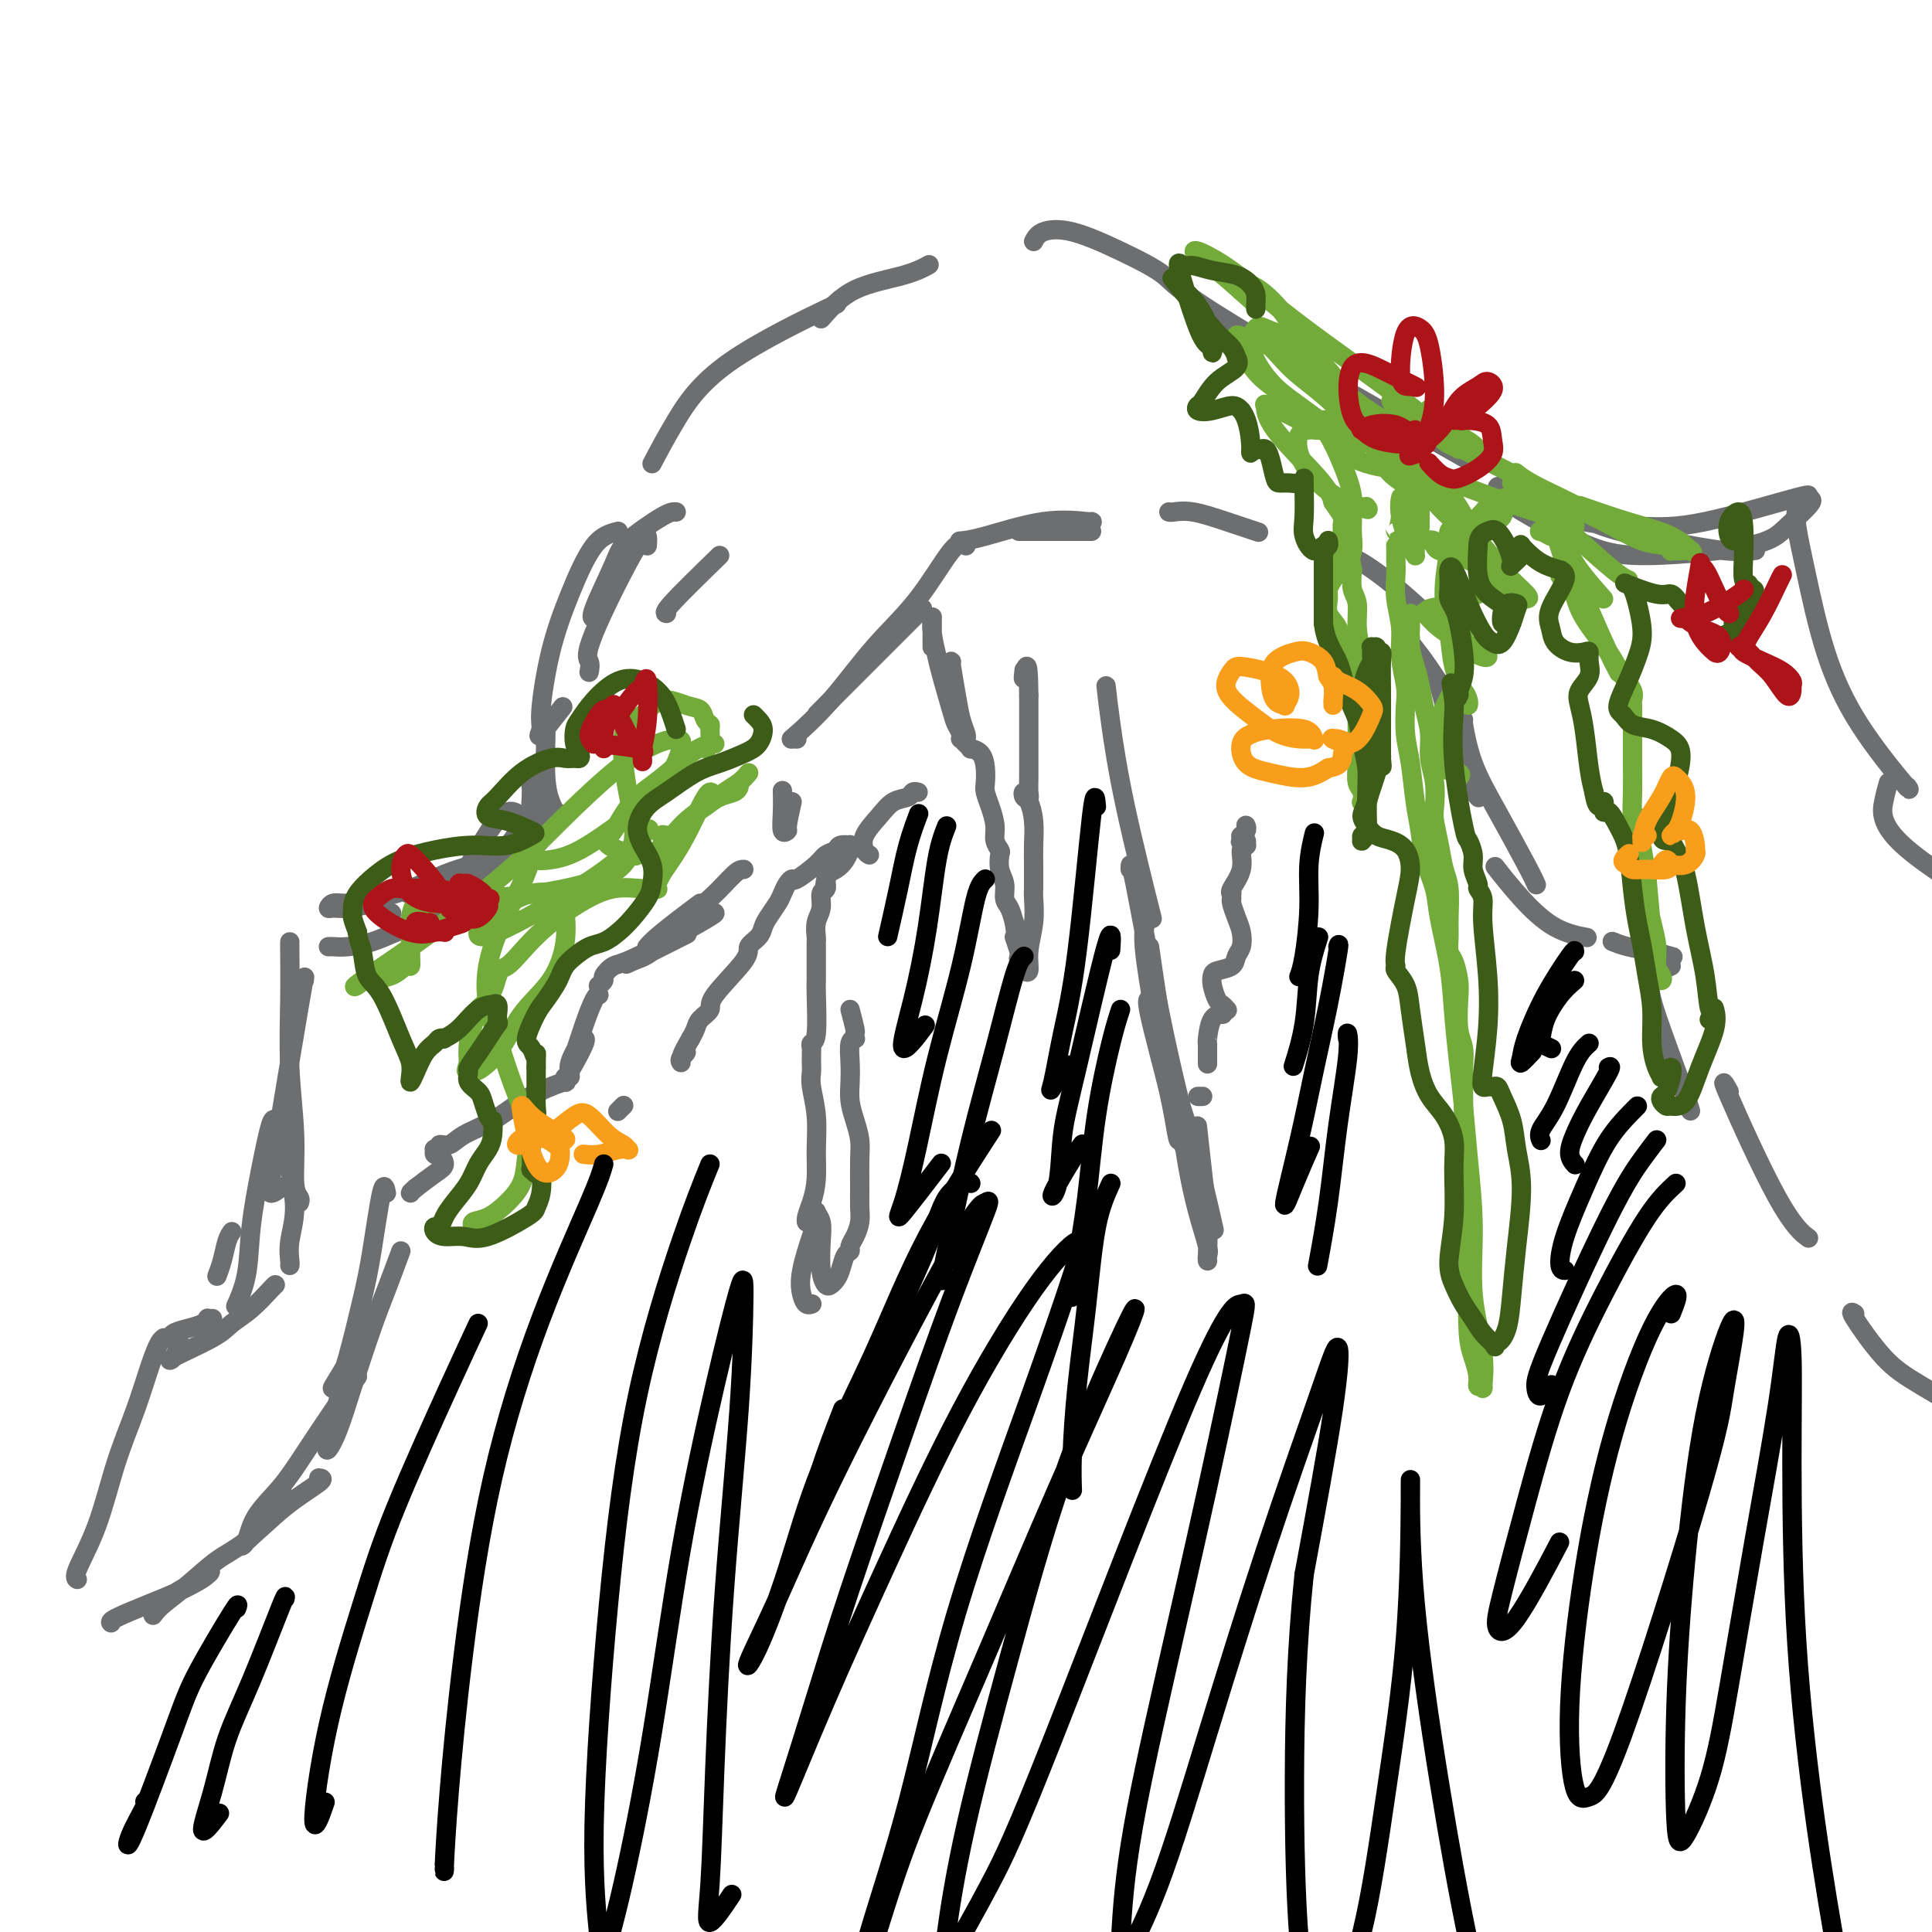 <svg viewBox='0 0 400 400' version='1.1' xmlns='http://www.w3.org/2000/svg' xmlns:xlink='http://www.w3.org/1999/xlink'><g fill='none' stroke='rgb(109,110,112)' stroke-width='4' stroke-linecap='round' stroke-linejoin='round'><path d='M200,113c-0.690,-0.481 -1.379,-0.962 -3,1c-1.621,1.962 -4.172,6.368 -7,10c-2.828,3.632 -5.931,6.490 -9,10c-3.069,3.510 -6.104,7.673 -9,11c-2.896,3.327 -5.652,5.820 -7,7c-1.348,1.180 -1.286,1.049 -1,1c0.286,-0.049 0.796,-0.014 1,0c0.204,0.014 0.102,0.007 0,0'/><path d='M191,126c0.018,-0.018 0.036,-0.036 -2,2c-2.036,2.036 -6.125,6.125 -10,10c-3.875,3.875 -7.536,7.536 -9,9c-1.464,1.464 -0.732,0.732 0,0'/><path d='M164,166c-0.453,2.024 -0.906,4.048 -1,5c-0.094,0.952 0.171,0.833 0,1c-0.171,0.167 -0.778,0.619 -1,0c-0.222,-0.619 -0.060,-2.310 0,-4c0.060,-1.690 0.016,-3.378 0,-4c-0.016,-0.622 -0.005,-0.178 0,0c0.005,0.178 0.002,0.089 0,0'/><path d='M145,187c-1.185,0.876 -2.370,1.751 -4,3c-1.630,1.249 -3.705,2.871 -5,4c-1.295,1.129 -1.810,1.766 -2,2c-0.190,0.234 -0.054,0.067 0,0c0.054,-0.067 0.027,-0.033 0,0'/><path d='M154,180c-0.458,0.001 -0.916,0.003 -2,1c-1.084,0.997 -2.794,2.990 -5,5c-2.206,2.010 -4.908,4.037 -7,6c-2.092,1.963 -3.574,3.863 -5,5c-1.426,1.137 -2.794,1.511 -4,2c-1.206,0.489 -2.248,1.093 0,0c2.248,-1.093 7.785,-3.884 10,-5c2.215,-1.116 1.107,-0.558 0,0'/><path d='M148,189c0.069,0.099 0.139,0.197 -3,2c-3.139,1.803 -9.486,5.310 -13,7c-3.514,1.690 -4.195,1.563 -5,2c-0.805,0.437 -1.732,1.438 -2,2c-0.268,0.562 0.124,0.687 0,1c-0.124,0.313 -0.765,0.816 -1,1c-0.235,0.184 -0.063,0.050 0,0c0.063,-0.050 0.018,-0.014 0,0c-0.018,0.014 -0.009,0.007 0,0'/><path d='M124,206c-0.248,0.017 -0.497,0.034 -1,1c-0.503,0.966 -1.261,2.882 -2,5c-0.739,2.118 -1.459,4.438 -2,6c-0.541,1.562 -0.901,2.366 -1,3c-0.099,0.634 0.064,1.098 0,1c-0.064,-0.098 -0.355,-0.758 0,-2c0.355,-1.242 1.357,-3.066 2,-4c0.643,-0.934 0.929,-0.980 1,-1c0.071,-0.020 -0.071,-0.015 0,0c0.071,0.015 0.355,0.042 0,1c-0.355,0.958 -1.349,2.849 -2,4c-0.651,1.151 -0.957,1.562 -1,2c-0.043,0.438 0.178,0.904 0,1c-0.178,0.096 -0.756,-0.176 -1,0c-0.244,0.176 -0.156,0.802 0,1c0.156,0.198 0.379,-0.033 0,0c-0.379,0.033 -1.361,0.328 -3,1c-1.639,0.672 -3.936,1.720 -6,3c-2.064,1.280 -3.897,2.792 -6,4c-2.103,1.208 -4.476,2.114 -6,3c-1.524,0.886 -2.198,1.753 -3,2c-0.802,0.247 -1.733,-0.126 -2,0c-0.267,0.126 0.129,0.752 0,1c-0.129,0.248 -0.782,0.117 -1,0c-0.218,-0.117 -0.001,-0.221 0,0c0.001,0.221 -0.214,0.768 0,1c0.214,0.232 0.859,0.148 1,0c0.141,-0.148 -0.220,-0.359 0,0c0.220,0.359 1.021,1.289 1,2c-0.021,0.711 -0.863,1.203 -2,2c-1.137,0.797 -2.568,1.898 -4,3'/><path d='M86,246c-1.156,1.000 -1.044,1.000 -1,1c0.044,0.000 0.022,0.000 0,0'/><path d='M80,247c-0.236,-1.144 -0.471,-2.287 -1,0c-0.529,2.287 -1.350,8.006 -2,12c-0.650,3.994 -1.128,6.265 -2,10c-0.872,3.735 -2.139,8.933 -3,12c-0.861,3.067 -1.316,4.001 -2,5c-0.684,0.999 -1.596,2.062 -1,1c0.596,-1.062 2.699,-4.247 4,-7c1.301,-2.753 1.800,-5.072 2,-6c0.200,-0.928 0.100,-0.464 0,0'/><path d='M83,259c-1.029,2.775 -2.058,5.550 -3,8c-0.942,2.450 -1.795,4.576 -3,8c-1.205,3.424 -2.760,8.145 -4,12c-1.240,3.855 -2.164,6.842 -3,9c-0.836,2.158 -1.585,3.486 -2,4c-0.415,0.514 -0.496,0.215 0,-2c0.496,-2.215 1.570,-6.347 2,-8c0.430,-1.653 0.215,-0.826 0,0'/><path d='M74,285c-1.548,2.113 -3.097,4.226 -5,7c-1.903,2.774 -4.162,6.209 -6,9c-1.838,2.791 -3.257,4.940 -5,7c-1.743,2.060 -3.811,4.032 -5,6c-1.189,1.968 -1.498,3.931 -2,5c-0.502,1.069 -1.196,1.245 -1,1c0.196,-0.245 1.284,-0.912 3,-3c1.716,-2.088 4.062,-5.597 5,-7c0.938,-1.403 0.469,-0.702 0,0'/><path d='M66,306c0.588,0.045 1.177,0.090 0,1c-1.177,0.910 -4.118,2.684 -7,5c-2.882,2.316 -5.704,5.173 -8,7c-2.296,1.827 -4.067,2.622 -6,4c-1.933,1.378 -4.027,3.339 -6,5c-1.973,1.661 -3.826,3.023 -5,4c-1.174,0.977 -1.668,1.568 -2,2c-0.332,0.432 -0.502,0.706 0,0c0.502,-0.706 1.676,-2.390 4,-4c2.324,-1.610 5.798,-3.145 7,-4c1.202,-0.855 0.133,-1.032 0,-1c-0.133,0.032 0.672,0.271 0,1c-0.672,0.729 -2.821,1.947 -5,3c-2.179,1.053 -4.388,1.942 -7,3c-2.612,1.058 -5.626,2.285 -7,3c-1.374,0.715 -1.107,0.919 -1,1c0.107,0.081 0.053,0.041 0,0'/><path d='M200,112c-0.349,-0.006 -0.699,-0.012 -1,0c-0.301,0.012 -0.554,0.042 0,0c0.554,-0.042 1.914,-0.155 5,-1c3.086,-0.845 7.899,-2.422 12,-3c4.101,-0.578 7.489,-0.156 9,0c1.511,0.156 1.146,0.044 1,0c-0.146,-0.044 -0.073,-0.022 0,0'/><path d='M211,110c-0.053,0.000 -0.105,0.000 0,0c0.105,0.000 0.368,0.000 3,0c2.632,-0.000 7.632,0.000 10,0c2.368,-0.000 2.105,0.000 2,0c-0.105,0.000 -0.053,0.000 0,0'/><path d='M242,106c0.134,0.045 0.268,0.089 1,0c0.732,-0.089 2.062,-0.313 4,0c1.938,0.313 4.483,1.161 7,2c2.517,0.839 5.005,1.668 6,2c0.995,0.332 0.498,0.166 0,0'/><path d='M272,114c-0.065,-0.004 -0.129,-0.008 1,0c1.129,0.008 3.452,0.027 6,1c2.548,0.973 5.322,2.900 8,5c2.678,2.100 5.259,4.373 7,6c1.741,1.627 2.640,2.608 3,3c0.360,0.392 0.180,0.196 0,0'/><path d='M292,132c-0.220,0.149 -0.440,0.298 0,1c0.440,0.702 1.542,1.958 3,4c1.458,2.042 3.274,4.869 4,6c0.726,1.131 0.363,0.565 0,0'/><path d='M298,142c0.452,1.720 0.905,3.440 2,7c1.095,3.560 2.833,8.958 4,12c1.167,3.042 1.762,3.726 2,4c0.238,0.274 0.119,0.137 0,0'/><path d='M303,149c-0.119,-0.261 -0.238,-0.521 0,1c0.238,1.521 0.835,4.825 2,8c1.165,3.175 2.900,6.222 5,10c2.100,3.778 4.565,8.286 6,11c1.435,2.714 1.838,3.632 2,4c0.162,0.368 0.081,0.184 0,0'/><path d='M310,180c-0.402,-0.514 -0.804,-1.027 0,0c0.804,1.027 2.813,3.595 5,6c2.187,2.405 4.550,4.648 7,6c2.450,1.352 4.986,1.815 6,2c1.014,0.185 0.507,0.093 0,0'/><path d='M334,195c0.059,0.024 0.118,0.049 0,0c-0.118,-0.049 -0.413,-0.171 0,0c0.413,0.171 1.533,0.633 3,1c1.467,0.367 3.279,0.637 5,1c1.721,0.363 3.349,0.818 4,1c0.651,0.182 0.326,0.091 0,0'/><path d='M346,200c-0.635,0.267 -1.270,0.533 -2,1c-0.730,0.467 -1.555,1.134 -2,2c-0.445,0.866 -0.512,1.931 0,4c0.512,2.069 1.601,5.142 3,9c1.399,3.858 3.107,8.500 4,11c0.893,2.500 0.969,2.857 1,3c0.031,0.143 0.015,0.071 0,0'/><path d='M358,226c-0.952,-1.714 -1.905,-3.429 0,1c1.905,4.429 6.667,15.000 10,21c3.333,6.000 5.238,7.429 6,8c0.762,0.571 0.381,0.286 0,0'/><path d='M384,272c-0.526,-0.354 -1.051,-0.708 0,1c1.051,1.708 3.679,5.477 6,8c2.321,2.523 4.333,3.800 8,6c3.667,2.200 8.987,5.323 12,7c3.013,1.677 3.718,1.908 4,2c0.282,0.092 0.141,0.046 0,0'/><path d='M149,115c-4.111,4.000 -8.222,8.000 -10,10c-1.778,2.000 -1.222,2.000 -1,2c0.222,0.000 0.111,0.000 0,0'/><path d='M134,113c0.144,-1.872 0.287,-3.745 -2,0c-2.287,3.745 -7.005,13.107 -9,18c-1.995,4.893 -1.268,5.317 -1,6c0.268,0.683 0.077,1.624 0,2c-0.077,0.376 -0.038,0.188 0,0'/><path d='M140,106c-0.534,-0.061 -1.068,-0.121 -3,1c-1.932,1.121 -5.264,3.425 -7,5c-1.736,1.575 -1.878,2.422 -3,5c-1.122,2.578 -3.225,6.886 -4,9c-0.775,2.114 -0.221,2.032 0,2c0.221,-0.032 0.111,-0.016 0,0'/><path d='M128,110c-1.652,0.409 -3.303,0.819 -5,3c-1.697,2.181 -3.439,6.134 -5,10c-1.561,3.866 -2.939,7.644 -4,12c-1.061,4.356 -1.804,9.289 -2,12c-0.196,2.711 0.154,3.201 0,4c-0.154,0.799 -0.811,1.907 0,1c0.811,-0.907 3.089,-3.831 4,-5c0.911,-1.169 0.456,-0.585 0,0'/><path d='M113,152c0.023,-0.348 0.046,-0.696 0,1c-0.046,1.696 -0.162,5.436 0,8c0.162,2.564 0.601,3.954 1,5c0.399,1.046 0.758,1.750 1,2c0.242,0.250 0.366,0.047 0,0c-0.366,-0.047 -1.222,0.064 -2,-1c-0.778,-1.064 -1.477,-3.301 -2,-4c-0.523,-0.699 -0.870,0.141 -1,0c-0.130,-0.141 -0.045,-1.264 0,-1c0.045,0.264 0.049,1.916 0,3c-0.049,1.084 -0.151,1.601 0,2c0.151,0.399 0.555,0.679 1,1c0.445,0.321 0.930,0.683 1,1c0.070,0.317 -0.275,0.589 0,1c0.275,0.411 1.169,0.960 1,2c-0.169,1.040 -1.401,2.569 -3,4c-1.599,1.431 -3.564,2.762 -6,4c-2.436,1.238 -5.344,2.383 -8,3c-2.656,0.617 -5.061,0.704 -7,1c-1.939,0.296 -3.411,0.799 -4,1c-0.589,0.201 -0.294,0.101 0,0'/><path d='M81,189c0.000,0.000 0.100,0.100 0.1,0.1'/><path d='M48,255c-0.340,0.483 -0.679,0.967 -1,2c-0.321,1.033 -0.622,2.617 -1,4c-0.378,1.383 -0.833,2.565 -1,3c-0.167,0.435 -0.048,0.124 0,0c0.048,-0.124 0.024,-0.062 0,0'/><path d='M63,203c0.118,-1.090 0.235,-2.180 -1,5c-1.235,7.180 -3.823,22.631 -5,30c-1.177,7.369 -0.944,6.656 -1,7c-0.056,0.344 -0.400,1.747 0,2c0.400,0.253 1.543,-0.642 2,-1c0.457,-0.358 0.229,-0.179 0,0'/><path d='M57,232c-0.253,-0.301 -0.506,-0.601 -1,1c-0.494,1.601 -1.229,5.105 -2,9c-0.771,3.895 -1.580,8.182 -2,12c-0.420,3.818 -0.452,7.167 -1,10c-0.548,2.833 -1.611,5.151 -2,6c-0.389,0.849 -0.105,0.229 0,0c0.105,-0.229 0.030,-0.065 0,0c-0.030,0.065 -0.015,0.033 0,0'/><path d='M79,186c-0.361,0.307 -0.722,0.614 -2,1c-1.278,0.386 -3.474,0.850 -5,1c-1.526,0.150 -2.381,-0.015 -3,0c-0.619,0.015 -1.000,0.209 -1,0c0.000,-0.209 0.382,-0.822 1,-1c0.618,-0.178 1.472,0.079 3,0c1.528,-0.079 3.728,-0.496 6,-1c2.272,-0.504 4.615,-1.097 7,-2c2.385,-0.903 4.814,-2.118 7,-3c2.186,-0.882 4.131,-1.431 6,-2c1.869,-0.569 3.661,-1.156 5,-2c1.339,-0.844 2.224,-1.943 3,-3c0.776,-1.057 1.442,-2.071 2,-3c0.558,-0.929 1.008,-1.773 1,-2c-0.008,-0.227 -0.475,0.163 -1,0c-0.525,-0.163 -1.107,-0.879 -2,-1c-0.893,-0.121 -2.097,0.351 -4,3c-1.903,2.649 -4.507,7.473 -6,10c-1.493,2.527 -1.877,2.758 -3,4c-1.123,1.242 -2.987,3.496 -5,5c-2.013,1.504 -4.175,2.259 -6,3c-1.825,0.741 -3.312,1.466 -5,2c-1.688,0.534 -3.576,0.875 -5,1c-1.424,0.125 -2.383,0.034 -3,0c-0.617,-0.034 -0.890,-0.010 -1,0c-0.110,0.010 -0.055,0.005 0,0'/><path d='M60,195c-0.009,0.044 -0.017,0.088 0,2c0.017,1.912 0.061,5.692 0,10c-0.061,4.308 -0.227,9.144 0,14c0.227,4.856 0.845,9.732 1,14c0.155,4.268 -0.154,7.927 0,10c0.154,2.073 0.772,2.558 1,3c0.228,0.442 0.065,0.841 0,1c-0.065,0.159 -0.033,0.080 0,0'/><path d='M59,228c-0.124,-0.240 -0.247,-0.480 0,0c0.247,0.480 0.865,1.680 1,4c0.135,2.320 -0.213,5.760 0,9c0.213,3.240 0.985,6.280 1,9c0.015,2.720 -0.728,5.121 -1,7c-0.272,1.879 -0.073,3.237 0,4c0.073,0.763 0.021,0.932 0,1c-0.021,0.068 -0.010,0.034 0,0'/><path d='M57,266c-0.076,0.045 -0.152,0.089 -1,1c-0.848,0.911 -2.470,2.688 -4,4c-1.530,1.312 -2.970,2.158 -4,3c-1.030,0.842 -1.649,1.679 -4,3c-2.351,1.321 -6.434,3.127 -8,4c-1.566,0.873 -0.614,0.812 0,0c0.614,-0.812 0.890,-2.375 1,-3c0.110,-0.625 0.055,-0.313 0,0'/><path d='M44,273c-0.435,0.024 -0.869,0.048 -1,0c-0.131,-0.048 0.043,-0.167 0,0c-0.043,0.167 -0.302,0.619 -1,1c-0.698,0.381 -1.833,0.691 -3,1c-1.167,0.309 -2.365,0.619 -3,1c-0.635,0.381 -0.705,0.834 -1,1c-0.295,0.166 -0.813,0.045 -1,0c-0.187,-0.045 -0.041,-0.014 0,0c0.041,0.014 -0.021,0.012 0,0c0.021,-0.012 0.127,-0.033 0,0c-0.127,0.033 -0.486,0.119 -1,1c-0.514,0.881 -1.182,2.558 -2,5c-0.818,2.442 -1.785,5.649 -3,9c-1.215,3.351 -2.679,6.845 -4,11c-1.321,4.155 -2.498,8.969 -4,13c-1.502,4.031 -3.327,7.278 -4,9c-0.673,1.722 -0.192,1.921 0,2c0.192,0.079 0.096,0.040 0,0'/><path d='M135,96c1.464,-2.774 2.929,-5.548 5,-9c2.071,-3.452 4.750,-7.583 11,-12c6.250,-4.417 16.071,-9.119 20,-11c3.929,-1.881 1.964,-0.940 0,0'/><path d='M170,66c1.976,-2.256 3.952,-4.512 7,-6c3.048,-1.488 7.167,-2.208 10,-3c2.833,-0.792 4.381,-1.655 5,-2c0.619,-0.345 0.310,-0.173 0,0'/><path d='M214,50c0.401,-0.758 0.802,-1.515 2,-2c1.198,-0.485 3.195,-0.696 6,0c2.805,0.696 6.420,2.300 10,4c3.580,1.700 7.124,3.497 9,5c1.876,1.503 2.082,2.712 14,10c11.918,7.288 35.548,20.654 45,26c9.452,5.346 4.726,2.673 0,0'/><path d='M317,104c3.533,1.588 7.067,3.175 11,4c3.933,0.825 8.267,0.886 12,1c3.733,0.114 6.866,0.281 13,-1c6.134,-1.281 15.271,-4.008 19,-5c3.729,-0.992 2.052,-0.247 2,0c-0.052,0.247 1.522,-0.003 1,1c-0.522,1.003 -3.138,3.259 -5,5c-1.862,1.741 -2.968,2.969 -8,4c-5.032,1.031 -13.990,1.867 -20,2c-6.010,0.133 -9.074,-0.435 -13,-2c-3.926,-1.565 -8.715,-4.125 -12,-6c-3.285,-1.875 -5.067,-3.064 -6,-4c-0.933,-0.936 -1.018,-1.618 -1,-2c0.018,-0.382 0.138,-0.463 2,0c1.862,0.463 5.466,1.469 9,3c3.534,1.531 6.997,3.587 11,5c4.003,1.413 8.547,2.183 13,3c4.453,0.817 8.814,1.682 12,2c3.186,0.318 5.196,0.091 6,0c0.804,-0.091 0.402,-0.045 0,0'/><path d='M372,105c-0.143,0.947 -0.286,1.894 0,4c0.286,2.106 1.001,5.370 2,10c0.999,4.630 2.281,10.628 4,16c1.719,5.372 3.873,10.120 7,15c3.127,4.880 7.226,9.891 9,12c1.774,2.109 1.221,1.317 1,1c-0.221,-0.317 -0.111,-0.158 0,0'/><path d='M391,162c-0.310,1.060 -0.619,2.119 -1,4c-0.381,1.881 -0.833,4.583 4,9c4.833,4.417 14.952,10.548 19,13c4.048,2.452 2.024,1.226 0,0'/></g>
<g fill='none' stroke='rgb(115,171,58)' stroke-width='4' stroke-linecap='round' stroke-linejoin='round'><path d='M257,60c-0.080,0.210 -0.161,0.419 0,0c0.161,-0.419 0.562,-1.468 2,-1c1.438,0.468 3.913,2.451 6,5c2.087,2.549 3.786,5.663 6,9c2.214,3.337 4.942,6.899 7,9c2.058,2.101 3.445,2.743 4,3c0.555,0.257 0.277,0.128 0,0'/><path d='M266,71c-1.112,-0.503 -2.224,-1.007 -1,0c1.224,1.007 4.784,3.524 8,6c3.216,2.476 6.089,4.911 9,7c2.911,2.089 5.861,3.832 8,5c2.139,1.168 3.468,1.762 4,2c0.532,0.238 0.266,0.119 0,0'/><path d='M298,88c-0.439,0.008 -0.877,0.016 -1,0c-0.123,-0.016 0.071,-0.057 0,0c-0.071,0.057 -0.406,0.211 0,1c0.406,0.789 1.553,2.213 3,3c1.447,0.787 3.193,0.935 4,1c0.807,0.065 0.675,0.045 1,0c0.325,-0.045 1.108,-0.115 0,-1c-1.108,-0.885 -4.106,-2.584 -6,-4c-1.894,-1.416 -2.684,-2.547 -3,-3c-0.316,-0.453 -0.158,-0.226 0,0'/><path d='M260,63c-2.969,-2.668 -5.938,-5.337 -8,-7c-2.062,-1.663 -3.217,-2.321 -4,-3c-0.783,-0.679 -1.192,-1.381 0,-1c1.192,0.381 3.987,1.844 7,4c3.013,2.156 6.244,5.005 10,8c3.756,2.995 8.036,6.137 12,9c3.964,2.863 7.612,5.447 11,8c3.388,2.553 6.516,5.076 9,7c2.484,1.924 4.323,3.249 5,4c0.677,0.751 0.194,0.929 0,1c-0.194,0.071 -0.097,0.036 0,0'/><path d='M291,87c-1.443,-1.773 -2.887,-3.546 -3,-4c-0.113,-0.454 1.103,0.411 3,2c1.897,1.589 4.474,3.900 8,6c3.526,2.100 8.003,3.987 12,6c3.997,2.013 7.516,4.151 11,6c3.484,1.849 6.932,3.410 10,5c3.068,1.590 5.754,3.211 8,4c2.246,0.789 4.051,0.747 5,1c0.949,0.253 1.041,0.800 1,1c-0.041,0.200 -0.214,0.053 0,0c0.214,-0.053 0.816,-0.012 1,0c0.184,0.012 -0.050,-0.006 0,0c0.050,0.006 0.385,0.036 1,0c0.615,-0.036 1.512,-0.136 2,0c0.488,0.136 0.567,0.509 0,0c-0.567,-0.509 -1.781,-1.899 -4,-3c-2.219,-1.101 -5.444,-1.912 -9,-3c-3.556,-1.088 -7.445,-2.454 -9,-3c-1.555,-0.546 -0.778,-0.273 0,0'/><path d='M297,99c-1.120,-0.386 -2.240,-0.773 -3,-1c-0.760,-0.227 -1.160,-0.296 0,0c1.160,0.296 3.880,0.955 7,2c3.120,1.045 6.640,2.476 11,4c4.360,1.524 9.558,3.141 12,4c2.442,0.859 2.126,0.960 2,1c-0.126,0.040 -0.063,0.020 0,0'/><path d='M327,105c-1.101,-0.565 -2.202,-1.131 -4,-2c-1.798,-0.869 -4.292,-2.042 -6,-3c-1.708,-0.958 -2.631,-1.702 -3,-2c-0.369,-0.298 -0.185,-0.149 0,0'/><path d='M313,100c1.426,1.094 2.852,2.188 5,4c2.148,1.812 5.019,4.341 8,7c2.981,2.659 6.072,5.447 8,7c1.928,1.553 2.694,1.872 3,2c0.306,0.128 0.153,0.064 0,0'/><path d='M321,111c-0.812,-0.445 -1.624,-0.891 -2,-1c-0.376,-0.109 -0.314,0.117 0,0c0.314,-0.117 0.882,-0.577 1,-1c0.118,-0.423 -0.214,-0.808 0,-1c0.214,-0.192 0.974,-0.191 1,-1c0.026,-0.809 -0.681,-2.429 0,0c0.681,2.429 2.750,8.905 4,13c1.250,4.095 1.680,5.808 3,8c1.320,2.192 3.531,4.862 5,7c1.469,2.138 2.198,3.743 3,5c0.802,1.257 1.679,2.167 2,3c0.321,0.833 0.086,1.589 0,2c-0.086,0.411 -0.023,0.478 0,1c0.023,0.522 0.005,1.500 0,3c-0.005,1.500 0.002,3.524 0,5c-0.002,1.476 -0.012,2.406 0,4c0.012,1.594 0.045,3.854 0,6c-0.045,2.146 -0.167,4.180 0,6c0.167,1.820 0.623,3.427 1,5c0.377,1.573 0.674,3.110 1,5c0.326,1.890 0.679,4.131 1,6c0.321,1.869 0.609,3.367 1,5c0.391,1.633 0.887,3.403 1,5c0.113,1.597 -0.155,3.023 0,4c0.155,0.977 0.732,1.505 1,2c0.268,0.495 0.226,0.957 0,1c-0.226,0.043 -0.638,-0.335 -1,-2c-0.362,-1.665 -0.675,-4.619 -1,-8c-0.325,-3.381 -0.663,-7.191 -1,-11'/><path d='M341,182c-0.911,-5.933 -1.689,-10.267 -2,-12c-0.311,-1.733 -0.156,-0.867 0,0'/><path d='M327,125c-1.119,-2.078 -2.238,-4.156 -3,-5c-0.762,-0.844 -1.167,-0.453 -1,-1c0.167,-0.547 0.907,-2.030 2,-1c1.093,1.030 2.540,4.575 4,8c1.460,3.425 2.931,6.730 4,9c1.069,2.270 1.734,3.506 2,4c0.266,0.494 0.133,0.247 0,0'/><path d='M332,124c-1.851,-2.101 -3.702,-4.203 -5,-6c-1.298,-1.797 -2.042,-3.290 -3,-5c-0.958,-1.710 -2.128,-3.636 -3,-5c-0.872,-1.364 -1.445,-2.167 -2,-3c-0.555,-0.833 -1.092,-1.696 -2,-2c-0.908,-0.304 -2.186,-0.048 -3,0c-0.814,0.048 -1.163,-0.113 -2,0c-0.837,0.113 -2.163,0.498 -3,1c-0.837,0.502 -1.184,1.119 -2,2c-0.816,0.881 -2.101,2.026 -2,4c0.101,1.974 1.586,4.778 3,7c1.414,2.222 2.756,3.864 4,5c1.244,1.136 2.391,1.768 3,2c0.609,0.232 0.682,0.064 1,0c0.318,-0.064 0.883,-0.023 0,-1c-0.883,-0.977 -3.213,-2.973 -5,-5c-1.787,-2.027 -3.032,-4.085 -5,-6c-1.968,-1.915 -4.658,-3.688 -7,-6c-2.342,-2.312 -4.335,-5.164 -6,-7c-1.665,-1.836 -3.000,-2.658 -4,-3c-1.000,-0.342 -1.663,-0.206 -2,0c-0.337,0.206 -0.348,0.481 0,1c0.348,0.519 1.055,1.280 2,2c0.945,0.720 2.127,1.397 3,2c0.873,0.603 1.435,1.133 2,1c0.565,-0.133 1.132,-0.928 1,-2c-0.132,-1.072 -0.964,-2.420 -2,-4c-1.036,-1.580 -2.278,-3.393 -4,-5c-1.722,-1.607 -3.925,-3.010 -6,-5c-2.075,-1.990 -4.021,-4.569 -6,-7c-1.979,-2.431 -3.989,-4.716 -6,-7'/><path d='M271,72c-4.628,-4.961 -4.196,-3.363 -5,-3c-0.804,0.363 -2.842,-0.508 -4,-1c-1.158,-0.492 -1.434,-0.605 -2,0c-0.566,0.605 -1.422,1.927 -1,4c0.422,2.073 2.124,4.897 4,7c1.876,2.103 3.928,3.484 6,5c2.072,1.516 4.163,3.165 6,4c1.837,0.835 3.420,0.854 4,1c0.580,0.146 0.158,0.417 0,0c-0.158,-0.417 -0.051,-1.522 -1,-3c-0.949,-1.478 -2.954,-3.330 -5,-5c-2.046,-1.670 -4.131,-3.157 -6,-5c-1.869,-1.843 -3.520,-4.043 -5,-5c-1.480,-0.957 -2.787,-0.671 -4,-1c-1.213,-0.329 -2.331,-1.272 -2,0c0.331,1.272 2.112,4.761 4,7c1.888,2.239 3.883,3.229 6,5c2.117,1.771 4.356,4.325 7,6c2.644,1.675 5.693,2.472 7,3c1.307,0.528 0.870,0.786 1,1c0.130,0.214 0.826,0.384 0,0c-0.826,-0.384 -3.174,-1.321 -5,-2c-1.826,-0.679 -3.131,-1.100 -5,-2c-1.869,-0.900 -4.302,-2.278 -6,-3c-1.698,-0.722 -2.662,-0.787 -3,-1c-0.338,-0.213 -0.049,-0.572 0,0c0.049,0.572 -0.141,2.077 2,5c2.141,2.923 6.612,7.264 9,10c2.388,2.736 2.694,3.868 3,5'/><path d='M276,104c2.622,3.795 2.178,3.282 2,4c-0.178,0.718 -0.090,2.668 0,4c0.090,1.332 0.182,2.047 0,3c-0.182,0.953 -0.639,2.145 -1,3c-0.361,0.855 -0.626,1.372 -1,2c-0.374,0.628 -0.859,1.367 -1,2c-0.141,0.633 0.060,1.159 0,2c-0.060,0.841 -0.380,1.996 0,3c0.380,1.004 1.461,1.857 2,3c0.539,1.143 0.537,2.576 1,4c0.463,1.424 1.392,2.837 2,4c0.608,1.163 0.895,2.074 1,3c0.105,0.926 0.027,1.866 0,3c-0.027,1.134 -0.004,2.463 0,4c0.004,1.537 -0.013,3.281 0,5c0.013,1.719 0.055,3.412 0,5c-0.055,1.588 -0.207,3.069 0,4c0.207,0.931 0.772,1.312 1,2c0.228,0.688 0.117,1.685 0,2c-0.117,0.315 -0.241,-0.050 0,0c0.241,0.050 0.846,0.516 1,1c0.154,0.484 -0.144,0.988 0,0c0.144,-0.988 0.728,-3.466 1,-6c0.272,-2.534 0.232,-5.123 0,-8c-0.232,-2.877 -0.654,-6.043 -1,-9c-0.346,-2.957 -0.615,-5.704 -1,-8c-0.385,-2.296 -0.887,-4.141 -1,-6c-0.113,-1.859 0.162,-3.731 0,-5c-0.162,-1.269 -0.761,-1.934 -1,-3c-0.239,-1.066 -0.120,-2.533 0,-4'/><path d='M280,118c-0.906,-5.781 -1.170,-2.734 -1,-2c0.170,0.734 0.775,-0.844 1,-2c0.225,-1.156 0.068,-1.891 0,-3c-0.068,-1.109 -0.049,-2.594 0,-4c0.049,-1.406 0.129,-2.733 0,-4c-0.129,-1.267 -0.465,-2.473 -1,-4c-0.535,-1.527 -1.268,-3.375 -2,-5c-0.732,-1.625 -1.462,-3.026 -2,-4c-0.538,-0.974 -0.883,-1.522 -1,-2c-0.117,-0.478 -0.004,-0.885 0,-1c0.004,-0.115 -0.100,0.064 0,0c0.100,-0.064 0.405,-0.371 3,1c2.595,1.371 7.482,4.420 10,6c2.518,1.580 2.668,1.692 3,2c0.332,0.308 0.848,0.812 1,1c0.152,0.188 -0.059,0.059 0,0c0.059,-0.059 0.388,-0.050 0,0c-0.388,0.050 -1.494,0.139 -3,0c-1.506,-0.139 -3.412,-0.507 -5,-1c-1.588,-0.493 -2.860,-1.113 -4,-2c-1.140,-0.887 -2.150,-2.042 -3,-3c-0.850,-0.958 -1.541,-1.720 -2,-2c-0.459,-0.280 -0.685,-0.078 -1,0c-0.315,0.078 -0.718,0.032 -1,0c-0.282,-0.032 -0.443,-0.052 -1,0c-0.557,0.052 -1.511,0.174 -2,1c-0.489,0.826 -0.512,2.355 0,4c0.512,1.645 1.561,3.404 3,5c1.439,1.596 3.268,3.027 5,4c1.732,0.973 3.366,1.486 5,2'/><path d='M282,105c1.778,0.933 1.222,0.267 1,0c-0.222,-0.267 -0.111,-0.133 0,0'/><path d='M290,89c-0.022,0.055 -0.044,0.110 0,0c0.044,-0.110 0.156,-0.386 1,0c0.844,0.386 2.422,1.435 3,3c0.578,1.565 0.155,3.646 0,6c-0.155,2.354 -0.042,4.980 0,7c0.042,2.020 0.012,3.434 0,4c-0.012,0.566 -0.006,0.283 0,0'/><path d='M292,127c0.024,0.912 0.048,1.825 0,3c-0.048,1.175 -0.166,2.613 0,4c0.166,1.387 0.618,2.723 1,4c0.382,1.277 0.695,2.496 1,4c0.305,1.504 0.604,3.292 1,5c0.396,1.708 0.890,3.337 1,5c0.110,1.663 -0.164,3.360 0,5c0.164,1.640 0.765,3.222 1,5c0.235,1.778 0.105,3.750 0,5c-0.105,1.250 -0.186,1.776 0,3c0.186,1.224 0.638,3.146 1,5c0.362,1.854 0.632,3.642 1,5c0.368,1.358 0.833,2.287 1,4c0.167,1.713 0.034,4.209 0,6c-0.034,1.791 0.030,2.878 0,4c-0.030,1.122 -0.153,2.278 0,3c0.153,0.722 0.581,1.011 1,2c0.419,0.989 0.830,2.680 1,4c0.170,1.320 0.098,2.270 0,4c-0.098,1.730 -0.222,4.239 0,6c0.222,1.761 0.792,2.774 1,4c0.208,1.226 0.056,2.664 0,4c-0.056,1.336 -0.016,2.569 0,4c0.016,1.431 0.008,3.058 0,5c-0.008,1.942 -0.016,4.198 0,6c0.016,1.802 0.057,3.149 0,5c-0.057,1.851 -0.211,4.208 0,6c0.211,1.792 0.788,3.021 1,5c0.212,1.979 0.061,4.708 0,7c-0.061,2.292 -0.030,4.146 0,6'/><path d='M304,265c0.321,10.426 0.123,5.491 0,5c-0.123,-0.491 -0.173,3.461 0,6c0.173,2.539 0.568,3.666 1,5c0.432,1.334 0.903,2.876 1,4c0.097,1.124 -0.178,1.830 0,2c0.178,0.170 0.809,-0.194 1,0c0.191,0.194 -0.057,0.948 0,0c0.057,-0.948 0.419,-3.598 0,-7c-0.419,-3.402 -1.618,-7.557 -2,-12c-0.382,-4.443 0.052,-9.174 0,-14c-0.052,-4.826 -0.590,-9.745 -1,-14c-0.410,-4.255 -0.691,-7.845 -1,-11c-0.309,-3.155 -0.645,-5.875 -1,-9c-0.355,-3.125 -0.729,-6.655 -1,-10c-0.271,-3.345 -0.440,-6.505 -1,-10c-0.560,-3.495 -1.512,-7.327 -2,-10c-0.488,-2.673 -0.512,-4.188 -1,-6c-0.488,-1.812 -1.441,-3.921 -2,-6c-0.559,-2.079 -0.724,-4.128 -1,-6c-0.276,-1.872 -0.661,-3.566 -1,-6c-0.339,-2.434 -0.631,-5.609 -1,-8c-0.369,-2.391 -0.816,-4.000 -1,-6c-0.184,-2.000 -0.106,-4.393 0,-6c0.106,-1.607 0.239,-2.429 0,-4c-0.239,-1.571 -0.849,-3.890 -1,-6c-0.151,-2.110 0.156,-4.010 0,-6c-0.156,-1.990 -0.774,-4.069 -1,-6c-0.226,-1.931 -0.061,-3.712 0,-5c0.061,-1.288 0.017,-2.082 0,-3c-0.017,-0.918 -0.009,-1.959 0,-3'/><path d='M289,113c-0.370,-6.581 -0.295,-3.535 0,-3c0.295,0.535 0.809,-1.441 1,-3c0.191,-1.559 0.058,-2.702 0,-3c-0.058,-0.298 -0.040,0.250 0,0c0.040,-0.250 0.102,-1.296 0,-1c-0.102,0.296 -0.367,1.936 0,4c0.367,2.064 1.366,4.552 2,6c0.634,1.448 0.902,1.855 1,2c0.098,0.145 0.026,0.029 0,0c-0.026,-0.029 -0.007,0.029 0,-1c0.007,-1.029 0.000,-3.143 0,-5c-0.000,-1.857 0.006,-3.455 0,-5c-0.006,-1.545 -0.023,-3.037 0,-4c0.023,-0.963 0.086,-1.396 0,-2c-0.086,-0.604 -0.322,-1.377 0,-1c0.322,0.377 1.201,1.906 2,3c0.799,1.094 1.519,1.755 2,2c0.481,0.245 0.723,0.074 1,0c0.277,-0.074 0.588,-0.051 1,0c0.412,0.051 0.925,0.131 1,0c0.075,-0.131 -0.290,-0.474 0,0c0.290,0.474 1.233,1.766 2,3c0.767,1.234 1.357,2.409 2,3c0.643,0.591 1.337,0.598 2,1c0.663,0.402 1.295,1.198 2,1c0.705,-0.198 1.485,-1.390 2,-2c0.515,-0.610 0.767,-0.638 1,-1c0.233,-0.362 0.447,-1.059 0,-1c-0.447,0.059 -1.556,0.874 -3,2c-1.444,1.126 -3.222,2.563 -5,4'/><path d='M303,112c-1.713,1.075 -2.496,1.763 -3,2c-0.504,0.237 -0.730,0.024 -1,0c-0.270,-0.024 -0.584,0.142 -1,0c-0.416,-0.142 -0.932,-0.593 -1,-1c-0.068,-0.407 0.314,-0.772 0,-1c-0.314,-0.228 -1.325,-0.321 -1,0c0.325,0.321 1.985,1.055 4,2c2.015,0.945 4.385,2.101 6,3c1.615,0.899 2.475,1.540 3,2c0.525,0.460 0.715,0.739 1,1c0.285,0.261 0.665,0.505 0,1c-0.665,0.495 -2.376,1.241 -4,2c-1.624,0.759 -3.160,1.533 -5,2c-1.840,0.467 -3.984,0.628 -5,1c-1.016,0.372 -0.903,0.954 -1,1c-0.097,0.046 -0.404,-0.443 0,0c0.404,0.443 1.520,1.817 3,3c1.480,1.183 3.325,2.173 5,3c1.675,0.827 3.180,1.491 4,2c0.820,0.509 0.956,0.865 1,1c0.044,0.135 -0.004,0.051 0,0c0.004,-0.051 0.060,-0.070 0,0c-0.060,0.070 -0.237,0.228 -1,0c-0.763,-0.228 -2.113,-0.841 -3,-2c-0.887,-1.159 -1.310,-2.863 -2,-5c-0.690,-2.137 -1.646,-4.705 -2,-7c-0.354,-2.295 -0.105,-4.316 0,-6c0.105,-1.684 0.067,-3.030 0,-4c-0.067,-0.970 -0.162,-1.563 0,-2c0.162,-0.437 0.581,-0.719 1,-1'/><path d='M301,109c0.144,-2.172 0.003,-1.101 0,-1c-0.003,0.101 0.131,-0.768 0,0c-0.131,0.768 -0.526,3.172 -1,6c-0.474,2.828 -1.027,6.081 -1,9c0.027,2.919 0.634,5.504 1,8c0.366,2.496 0.491,4.901 1,7c0.509,2.099 1.402,3.891 2,5c0.598,1.109 0.902,1.536 1,2c0.098,0.464 -0.008,0.966 0,1c0.008,0.034 0.132,-0.399 0,-1c-0.132,-0.601 -0.519,-1.371 -1,-2c-0.481,-0.629 -1.057,-1.118 -2,0c-0.943,1.118 -2.252,3.843 -3,6c-0.748,2.157 -0.936,3.744 -1,5c-0.064,1.256 -0.003,2.179 0,3c0.003,0.821 -0.051,1.540 1,2c1.051,0.460 3.206,0.662 4,1c0.794,0.338 0.227,0.811 0,1c-0.227,0.189 -0.113,0.095 0,0'/></g>
<g fill='none' stroke='rgb(61,92,24)' stroke-width='4' stroke-linecap='round' stroke-linejoin='round'><path d='M260,64c-0.015,-0.242 -0.030,-0.484 0,-1c0.030,-0.516 0.103,-1.305 0,-2c-0.103,-0.695 -0.384,-1.295 -1,-2c-0.616,-0.705 -1.568,-1.514 -3,-2c-1.432,-0.486 -3.345,-0.647 -5,-1c-1.655,-0.353 -3.051,-0.897 -4,-1c-0.949,-0.103 -1.452,0.234 -2,0c-0.548,-0.234 -1.142,-1.040 -1,0c0.142,1.040 1.019,3.925 2,7c0.981,3.075 2.065,6.340 3,8c0.935,1.660 1.720,1.715 2,2c0.280,0.285 0.054,0.802 0,1c-0.054,0.198 0.063,0.078 0,-1c-0.063,-1.078 -0.307,-3.116 -1,-5c-0.693,-1.884 -1.835,-3.616 -3,-5c-1.165,-1.384 -2.352,-2.421 -3,-3c-0.648,-0.579 -0.756,-0.700 -1,-1c-0.244,-0.300 -0.626,-0.780 0,0c0.626,0.780 2.258,2.820 4,5c1.742,2.180 3.594,4.499 5,6c1.406,1.501 2.364,2.185 3,3c0.636,0.815 0.948,1.760 1,2c0.052,0.240 -0.157,-0.224 0,0c0.157,0.224 0.681,1.135 0,2c-0.681,0.865 -2.567,1.683 -4,3c-1.433,1.317 -2.413,3.133 -3,4c-0.587,0.867 -0.782,0.785 -1,1c-0.218,0.215 -0.461,0.728 0,1c0.461,0.272 1.624,0.304 3,0c1.376,-0.304 2.965,-0.944 4,-1c1.035,-0.056 1.518,0.472 2,1'/><path d='M257,85c1.703,2.121 1.962,6.424 2,8c0.038,1.576 -0.145,0.426 0,0c0.145,-0.426 0.616,-0.128 1,0c0.384,0.128 0.679,0.087 1,0c0.321,-0.087 0.666,-0.220 1,0c0.334,0.220 0.656,0.792 1,2c0.344,1.208 0.709,3.052 1,4c0.291,0.948 0.509,0.999 1,1c0.491,0.001 1.256,-0.050 2,0c0.744,0.050 1.468,0.201 2,0c0.532,-0.201 0.873,-0.753 1,-1c0.127,-0.247 0.040,-0.187 0,0c-0.040,0.187 -0.032,0.501 0,2c0.032,1.499 0.089,4.182 0,6c-0.089,1.818 -0.325,2.770 0,4c0.325,1.230 1.212,2.736 2,3c0.788,0.264 1.479,-0.715 2,-1c0.521,-0.285 0.873,0.123 1,0c0.127,-0.123 0.030,-0.776 0,-1c-0.030,-0.224 0.006,-0.017 0,0c-0.006,0.017 -0.054,-0.154 0,0c0.054,0.154 0.211,0.632 0,1c-0.211,0.368 -0.788,0.624 -1,1c-0.212,0.376 -0.057,0.871 0,1c0.057,0.129 0.015,-0.110 0,0c-0.015,0.110 -0.004,0.568 0,2c0.004,1.432 0.001,3.838 0,6c-0.001,2.162 -0.001,4.081 0,6'/><path d='M274,129c0.433,3.926 2.015,5.742 3,8c0.985,2.258 1.374,4.957 2,7c0.626,2.043 1.488,3.431 2,5c0.512,1.569 0.674,3.321 1,5c0.326,1.679 0.816,3.286 1,5c0.184,1.714 0.064,3.535 0,5c-0.064,1.465 -0.071,2.575 0,4c0.071,1.425 0.219,3.164 0,4c-0.219,0.836 -0.805,0.768 -1,1c-0.195,0.232 0.001,0.764 0,1c-0.001,0.236 -0.200,0.175 0,0c0.200,-0.175 0.799,-0.465 1,-2c0.201,-1.535 0.004,-4.316 0,-7c-0.004,-2.684 0.185,-5.272 0,-8c-0.185,-2.728 -0.743,-5.595 -1,-8c-0.257,-2.405 -0.212,-4.347 0,-6c0.212,-1.653 0.593,-3.016 1,-4c0.407,-0.984 0.841,-1.588 1,-2c0.159,-0.412 0.041,-0.632 0,-1c-0.041,-0.368 -0.007,-0.884 0,-1c0.007,-0.116 -0.013,0.169 0,0c0.013,-0.169 0.060,-0.792 0,-1c-0.060,-0.208 -0.226,-0.000 0,0c0.226,0.000 0.845,-0.207 1,0c0.155,0.207 -0.155,0.829 0,1c0.155,0.171 0.773,-0.109 1,0c0.227,0.109 0.061,0.607 0,2c-0.061,1.393 -0.016,3.683 0,6c0.016,2.317 0.005,4.662 0,7c-0.005,2.338 -0.002,4.669 0,7'/><path d='M286,157c0.300,3.274 0.052,0.960 0,0c-0.052,-0.960 0.094,-0.567 0,0c-0.094,0.567 -0.426,1.308 -1,3c-0.574,1.692 -1.389,4.337 -2,6c-0.611,1.663 -1.019,2.345 -1,3c0.019,0.655 0.464,1.284 1,2c0.536,0.716 1.161,1.521 2,2c0.839,0.479 1.891,0.632 3,1c1.109,0.368 2.273,0.949 3,2c0.727,1.051 1.016,2.570 1,4c-0.016,1.430 -0.337,2.769 -1,6c-0.663,3.231 -1.667,8.353 -2,11c-0.333,2.647 0.005,2.818 0,3c-0.005,0.182 -0.353,0.375 0,1c0.353,0.625 1.406,1.682 2,3c0.594,1.318 0.729,2.896 1,5c0.271,2.104 0.679,4.733 1,7c0.321,2.267 0.555,4.174 1,6c0.445,1.826 1.101,3.573 2,5c0.899,1.427 2.040,2.534 3,4c0.960,1.466 1.738,3.290 2,5c0.262,1.710 0.010,3.304 0,6c-0.010,2.696 0.224,6.493 0,10c-0.224,3.507 -0.906,6.725 -1,9c-0.094,2.275 0.399,3.608 1,5c0.601,1.392 1.310,2.843 2,4c0.690,1.157 1.360,2.022 2,3c0.640,0.978 1.249,2.071 2,3c0.751,0.929 1.643,1.694 2,2c0.357,0.306 0.178,0.153 0,0'/><path d='M309,278c1.206,1.830 0.221,0.404 0,0c-0.221,-0.404 0.324,0.215 1,0c0.676,-0.215 1.484,-1.263 2,-3c0.516,-1.737 0.739,-4.165 1,-7c0.261,-2.835 0.561,-6.079 1,-10c0.439,-3.921 1.019,-8.518 1,-12c-0.019,-3.482 -0.635,-5.847 -1,-8c-0.365,-2.153 -0.479,-4.094 -1,-6c-0.521,-1.906 -1.450,-3.777 -2,-5c-0.550,-1.223 -0.723,-1.796 -1,-2c-0.277,-0.204 -0.659,-0.038 -1,0c-0.341,0.038 -0.640,-0.052 -1,0c-0.360,0.052 -0.780,0.247 -1,0c-0.220,-0.247 -0.240,-0.937 0,-3c0.240,-2.063 0.740,-5.498 1,-9c0.260,-3.502 0.281,-7.069 0,-11c-0.281,-3.931 -0.864,-8.225 -1,-11c-0.136,-2.775 0.175,-4.030 0,-5c-0.175,-0.970 -0.835,-1.654 -1,-2c-0.165,-0.346 0.164,-0.352 0,-1c-0.164,-0.648 -0.822,-1.936 -1,-3c-0.178,-1.064 0.124,-1.902 0,-3c-0.124,-1.098 -0.674,-2.454 -1,-3c-0.326,-0.546 -0.428,-0.280 -1,-3c-0.572,-2.720 -1.616,-8.425 -2,-13c-0.384,-4.575 -0.110,-8.022 0,-10c0.110,-1.978 0.055,-2.489 0,-3'/><path d='M301,145c-0.988,-6.567 -0.457,-2.485 0,-1c0.457,1.485 0.841,0.374 1,0c0.159,-0.374 0.092,-0.011 0,0c-0.092,0.011 -0.209,-0.328 0,-1c0.209,-0.672 0.746,-1.675 1,-3c0.254,-1.325 0.226,-2.973 0,-5c-0.226,-2.027 -0.649,-4.435 -1,-6c-0.351,-1.565 -0.630,-2.288 -1,-3c-0.370,-0.712 -0.830,-1.412 -1,-2c-0.170,-0.588 -0.051,-1.065 0,-2c0.051,-0.935 0.034,-2.328 0,-3c-0.034,-0.672 -0.084,-0.622 0,-1c0.084,-0.378 0.301,-1.184 1,0c0.699,1.184 1.879,4.357 3,7c1.121,2.643 2.185,4.754 3,6c0.815,1.246 1.383,1.627 2,2c0.617,0.373 1.283,0.740 2,0c0.717,-0.740 1.485,-2.585 2,-4c0.515,-1.415 0.778,-2.400 1,-3c0.222,-0.600 0.402,-0.816 0,-1c-0.402,-0.184 -1.386,-0.336 -2,0c-0.614,0.336 -0.858,1.159 -1,2c-0.142,0.841 -0.182,1.698 0,2c0.182,0.302 0.586,0.048 1,0c0.414,-0.048 0.839,0.110 1,0c0.161,-0.110 0.057,-0.488 0,-1c-0.057,-0.512 -0.067,-1.158 -1,-2c-0.933,-0.842 -2.790,-1.881 -4,-3c-1.210,-1.119 -1.774,-2.320 -2,-4c-0.226,-1.680 -0.113,-3.840 0,-6'/><path d='M306,113c0.051,-2.190 1.177,-2.664 2,-3c0.823,-0.336 1.343,-0.533 2,0c0.657,0.533 1.452,1.796 2,3c0.548,1.204 0.851,2.348 1,3c0.149,0.652 0.146,0.812 0,1c-0.146,0.188 -0.433,0.403 0,0c0.433,-0.403 1.585,-1.423 2,-2c0.415,-0.577 0.091,-0.712 0,-1c-0.091,-0.288 0.050,-0.728 0,-1c-0.050,-0.272 -0.292,-0.375 0,0c0.292,0.375 1.118,1.227 2,2c0.882,0.773 1.819,1.466 3,2c1.181,0.534 2.607,0.908 3,1c0.393,0.092 -0.247,-0.099 0,0c0.247,0.099 1.381,0.489 1,2c-0.381,1.511 -2.278,4.142 -3,6c-0.722,1.858 -0.270,2.941 0,4c0.270,1.059 0.359,2.093 1,3c0.641,0.907 1.834,1.688 3,2c1.166,0.312 2.305,0.156 3,0c0.695,-0.156 0.946,-0.310 1,0c0.054,0.310 -0.088,1.086 0,2c0.088,0.914 0.405,1.966 0,3c-0.405,1.034 -1.531,2.051 -2,3c-0.469,0.949 -0.280,1.832 0,3c0.280,1.168 0.652,2.622 1,5c0.348,2.378 0.671,5.679 1,8c0.329,2.321 0.665,3.660 1,5'/><path d='M330,164c0.772,4.809 1.702,2.330 2,2c0.298,-0.330 -0.036,1.487 0,2c0.036,0.513 0.443,-0.278 1,0c0.557,0.278 1.262,1.626 2,3c0.738,1.374 1.507,2.774 2,5c0.493,2.226 0.711,5.279 1,8c0.289,2.721 0.651,5.111 1,7c0.349,1.889 0.685,3.276 1,5c0.315,1.724 0.610,3.786 1,6c0.390,2.214 0.874,4.579 1,7c0.126,2.421 -0.106,4.898 0,7c0.106,2.102 0.549,3.829 1,5c0.451,1.171 0.909,1.787 1,2c0.091,0.213 -0.185,0.023 0,0c0.185,-0.023 0.831,0.120 1,0c0.169,-0.120 -0.140,-0.502 0,-1c0.140,-0.498 0.730,-1.111 1,-1c0.270,0.111 0.219,0.948 0,2c-0.219,1.052 -0.607,2.320 -1,3c-0.393,0.680 -0.790,0.772 -1,1c-0.210,0.228 -0.234,0.592 0,1c0.234,0.408 0.725,0.861 1,1c0.275,0.139 0.333,-0.037 1,0c0.667,0.037 1.944,0.286 3,-1c1.056,-1.286 1.892,-4.107 3,-7c1.108,-2.893 2.489,-5.857 3,-8c0.511,-2.143 0.151,-3.464 0,-4c-0.151,-0.536 -0.092,-0.288 0,0c0.092,0.288 0.217,0.616 0,1c-0.217,0.384 -0.776,0.824 -1,1c-0.224,0.176 -0.112,0.088 0,0'/><path d='M354,211c0.808,-2.778 0.329,-1.223 0,-2c-0.329,-0.777 -0.509,-3.886 -1,-7c-0.491,-3.114 -1.294,-6.232 -2,-10c-0.706,-3.768 -1.316,-8.187 -2,-11c-0.684,-2.813 -1.441,-4.022 -2,-5c-0.559,-0.978 -0.918,-1.726 -1,-2c-0.082,-0.274 0.114,-0.073 0,0c-0.114,0.073 -0.537,0.017 -1,0c-0.463,-0.017 -0.966,0.004 -1,-1c-0.034,-1.004 0.400,-3.032 1,-5c0.600,-1.968 1.367,-3.874 2,-6c0.633,-2.126 1.134,-4.471 1,-6c-0.134,-1.529 -0.903,-2.241 -2,-3c-1.097,-0.759 -2.523,-1.563 -4,-2c-1.477,-0.437 -3.006,-0.507 -4,-1c-0.994,-0.493 -1.453,-1.410 -2,-2c-0.547,-0.590 -1.183,-0.854 -1,-2c0.183,-1.146 1.184,-3.175 2,-5c0.816,-1.825 1.446,-3.445 2,-5c0.554,-1.555 1.033,-3.046 1,-5c-0.033,-1.954 -0.577,-4.372 -1,-6c-0.423,-1.628 -0.724,-2.466 -1,-3c-0.276,-0.534 -0.528,-0.765 -1,-1c-0.472,-0.235 -1.164,-0.475 0,0c1.164,0.475 4.185,1.663 6,2c1.815,0.337 2.425,-0.178 3,0c0.575,0.178 1.116,1.048 2,2c0.884,0.952 2.110,1.986 3,3c0.890,1.014 1.445,2.007 2,3'/><path d='M353,131c1.370,1.492 1.296,1.223 2,1c0.704,-0.223 2.187,-0.398 3,-1c0.813,-0.602 0.955,-1.629 1,-2c0.045,-0.371 -0.009,-0.086 0,0c0.009,0.086 0.080,-0.029 0,0c-0.080,0.029 -0.313,0.200 0,0c0.313,-0.200 1.171,-0.772 2,-2c0.829,-1.228 1.630,-3.114 2,-4c0.370,-0.886 0.309,-0.773 0,-1c-0.309,-0.227 -0.867,-0.794 -1,-1c-0.133,-0.206 0.159,-0.050 0,0c-0.159,0.050 -0.768,-0.006 -1,-1c-0.232,-0.994 -0.087,-2.925 0,-5c0.087,-2.075 0.117,-4.293 0,-6c-0.117,-1.707 -0.381,-2.902 -1,-3c-0.619,-0.098 -1.591,0.902 -2,2c-0.409,1.098 -0.253,2.294 0,3c0.253,0.706 0.604,0.921 1,1c0.396,0.079 0.837,0.021 1,0c0.163,-0.021 0.046,-0.006 0,0c-0.046,0.006 -0.023,0.003 0,0'/></g>
<g fill='none' stroke='rgb(115,171,58)' stroke-width='4' stroke-linecap='round' stroke-linejoin='round'><path d='M148,154c-0.110,-0.104 -0.221,-0.208 -1,0c-0.779,0.208 -2.228,0.727 -4,2c-1.772,1.273 -3.868,3.301 -6,5c-2.132,1.699 -4.301,3.068 -6,5c-1.699,1.932 -2.930,4.425 -4,6c-1.070,1.575 -1.980,2.232 -1,3c0.980,0.768 3.852,1.648 5,2c1.148,0.352 0.574,0.176 0,0'/><path d='M138,173c-0.483,-0.163 -0.967,-0.326 -1,0c-0.033,0.326 0.384,1.140 0,2c-0.384,0.860 -1.568,1.766 -2,2c-0.432,0.234 -0.111,-0.203 0,0c0.111,0.203 0.012,1.046 1,0c0.988,-1.046 3.063,-3.983 5,-6c1.937,-2.017 3.734,-3.115 5,-4c1.266,-0.885 1.999,-1.557 3,-2c1.001,-0.443 2.269,-0.658 3,-1c0.731,-0.342 0.923,-0.812 1,-1c0.077,-0.188 0.038,-0.094 0,0'/><path d='M155,160c-0.538,0.650 -1.075,1.300 -2,2c-0.925,0.700 -2.236,1.450 -3,2c-0.764,0.550 -0.980,0.900 -1,1c-0.020,0.100 0.158,-0.050 0,0c-0.158,0.050 -0.651,0.299 -1,0c-0.349,-0.299 -0.555,-1.146 -1,-1c-0.445,0.146 -1.128,1.287 -2,3c-0.872,1.713 -1.932,3.999 -3,6c-1.068,2.001 -2.143,3.717 -3,5c-0.857,1.283 -1.496,2.133 -2,3c-0.504,0.867 -0.874,1.749 -1,2c-0.126,0.251 -0.009,-0.131 0,0c0.009,0.131 -0.091,0.775 0,1c0.091,0.225 0.374,0.033 0,0c-0.374,-0.033 -1.405,0.095 -3,0c-1.595,-0.095 -3.753,-0.411 -6,0c-2.247,0.411 -4.581,1.549 -7,3c-2.419,1.451 -4.921,3.216 -7,5c-2.079,1.784 -3.733,3.586 -5,5c-1.267,1.414 -2.145,2.440 -3,3c-0.855,0.560 -1.686,0.655 -2,1c-0.314,0.345 -0.112,0.942 0,1c0.112,0.058 0.132,-0.421 0,0c-0.132,0.421 -0.417,1.743 -1,3c-0.583,1.257 -1.463,2.450 -2,3c-0.537,0.550 -0.732,0.457 -1,1c-0.268,0.543 -0.611,1.723 -1,3c-0.389,1.277 -0.826,2.651 -1,4c-0.174,1.349 -0.087,2.675 0,4'/><path d='M97,220c-0.923,2.914 -0.232,1.199 0,1c0.232,-0.199 0.003,1.117 1,1c0.997,-0.117 3.220,-1.668 5,-4c1.780,-2.332 3.118,-5.445 5,-8c1.882,-2.555 4.309,-4.551 6,-7c1.691,-2.449 2.648,-5.352 3,-8c0.352,-2.648 0.101,-5.042 0,-6c-0.101,-0.958 -0.050,-0.479 0,0'/><path d='M115,185c-1.548,-0.222 -3.095,-0.443 -5,0c-1.905,0.443 -4.167,1.551 -6,3c-1.833,1.449 -3.236,3.239 -4,4c-0.764,0.761 -0.887,0.494 -1,1c-0.113,0.506 -0.215,1.785 4,0c4.215,-1.785 12.748,-6.633 18,-10c5.252,-3.367 7.222,-5.253 9,-7c1.778,-1.747 3.365,-3.356 4,-4c0.635,-0.644 0.317,-0.322 0,0'/><path d='M146,155c0.430,-0.109 0.859,-0.218 1,-1c0.141,-0.782 -0.008,-2.236 0,-3c0.008,-0.764 0.172,-0.838 0,-1c-0.172,-0.162 -0.682,-0.412 -1,-1c-0.318,-0.588 -0.446,-1.515 -1,-2c-0.554,-0.485 -1.535,-0.527 -3,-1c-1.465,-0.473 -3.412,-1.375 -5,-1c-1.588,0.375 -2.815,2.028 -4,3c-1.185,0.972 -2.328,1.262 -3,2c-0.672,0.738 -0.872,1.925 -1,3c-0.128,1.075 -0.184,2.038 0,4c0.184,1.962 0.609,4.924 1,7c0.391,2.076 0.748,3.267 1,5c0.252,1.733 0.399,4.008 0,6c-0.399,1.992 -1.344,3.700 -3,5c-1.656,1.300 -4.024,2.191 -7,3c-2.976,0.809 -6.562,1.535 -10,2c-3.438,0.465 -6.729,0.667 -10,1c-3.271,0.333 -6.523,0.795 -9,1c-2.477,0.205 -4.181,0.151 -5,0c-0.819,-0.151 -0.755,-0.400 -1,0c-0.245,0.400 -0.800,1.450 -1,3c-0.200,1.550 -0.046,3.599 0,5c0.046,1.401 -0.015,2.154 0,3c0.015,0.846 0.107,1.785 0,2c-0.107,0.215 -0.413,-0.293 -1,0c-0.587,0.293 -1.454,1.388 -3,2c-1.546,0.612 -3.771,0.741 -5,1c-1.229,0.259 -1.464,0.647 -2,1c-0.536,0.353 -1.375,0.672 1,-1c2.375,-1.672 7.964,-5.335 13,-9c5.036,-3.665 9.518,-7.333 14,-11'/><path d='M102,183c6.579,-5.448 10.028,-9.066 14,-13c3.972,-3.934 8.467,-8.182 12,-11c3.533,-2.818 6.105,-4.206 8,-5c1.895,-0.794 3.114,-0.995 4,-1c0.886,-0.005 1.441,0.184 1,2c-0.441,1.816 -1.876,5.258 -4,8c-2.124,2.742 -4.936,4.784 -8,7c-3.064,2.216 -6.380,4.607 -9,6c-2.620,1.393 -4.542,1.790 -6,2c-1.458,0.210 -2.450,0.234 -3,0c-0.550,-0.234 -0.656,-0.725 -1,0c-0.344,0.725 -0.924,2.665 -2,5c-1.076,2.335 -2.648,5.065 -4,8c-1.352,2.935 -2.484,6.075 -3,9c-0.516,2.925 -0.415,5.636 0,8c0.415,2.364 1.143,4.383 2,7c0.857,2.617 1.843,5.834 3,9c1.157,3.166 2.484,6.281 3,9c0.516,2.719 0.222,5.043 0,7c-0.222,1.957 -0.371,3.547 -1,5c-0.629,1.453 -1.738,2.768 -3,4c-1.262,1.232 -2.679,2.382 -4,3c-1.321,0.618 -2.548,0.705 -3,1c-0.452,0.295 -0.129,0.799 0,1c0.129,0.201 0.065,0.101 0,0'/></g>
<g fill='none' stroke='rgb(61,92,24)' stroke-width='4' stroke-linecap='round' stroke-linejoin='round'><path d='M140,151c-0.286,-0.899 -0.572,-1.799 -1,-3c-0.428,-1.201 -0.997,-2.704 -2,-4c-1.003,-1.296 -2.440,-2.384 -4,-3c-1.560,-0.616 -3.242,-0.758 -5,0c-1.758,0.758 -3.592,2.416 -5,4c-1.408,1.584 -2.391,3.094 -3,4c-0.609,0.906 -0.845,1.209 -1,2c-0.155,0.791 -0.229,2.069 0,3c0.229,0.931 0.763,1.516 1,2c0.237,0.484 0.179,0.868 0,1c-0.179,0.132 -0.478,0.010 -1,0c-0.522,-0.010 -1.267,0.090 -2,0c-0.733,-0.090 -1.453,-0.371 -3,0c-1.547,0.371 -3.921,1.394 -6,3c-2.079,1.606 -3.863,3.797 -5,5c-1.137,1.203 -1.625,1.420 -2,2c-0.375,0.580 -0.636,1.522 0,2c0.636,0.478 2.168,0.492 4,1c1.832,0.508 3.963,1.512 5,2c1.037,0.488 0.981,0.462 0,1c-0.981,0.538 -2.887,1.641 -5,2c-2.113,0.359 -4.433,-0.025 -7,0c-2.567,0.025 -5.381,0.458 -8,1c-2.619,0.542 -5.041,1.192 -7,2c-1.959,0.808 -3.454,1.773 -5,3c-1.546,1.227 -3.144,2.716 -4,4c-0.856,1.284 -0.972,2.365 -1,3c-0.028,0.635 0.031,0.825 0,1c-0.031,0.175 -0.152,0.336 0,1c0.152,0.664 0.576,1.832 1,3'/><path d='M74,193c0.199,1.871 0.698,2.548 1,4c0.302,1.452 0.407,3.677 1,5c0.593,1.323 1.675,1.743 3,4c1.325,2.257 2.893,6.352 4,9c1.107,2.648 1.752,3.849 2,5c0.248,1.151 0.098,2.253 0,3c-0.098,0.747 -0.143,1.139 0,1c0.143,-0.139 0.473,-0.808 1,-2c0.527,-1.192 1.249,-2.907 2,-4c0.751,-1.093 1.530,-1.565 2,-2c0.470,-0.435 0.632,-0.835 1,-1c0.368,-0.165 0.944,-0.097 1,0c0.056,0.097 -0.406,0.223 0,0c0.406,-0.223 1.682,-0.794 3,-2c1.318,-1.206 2.679,-3.048 4,-4c1.321,-0.952 2.603,-1.013 3,-1c0.397,0.013 -0.090,0.099 0,0c0.090,-0.099 0.758,-0.383 1,0c0.242,0.383 0.059,1.432 0,2c-0.059,0.568 0.007,0.654 0,1c-0.007,0.346 -0.086,0.951 0,1c0.086,0.049 0.339,-0.458 0,0c-0.339,0.458 -1.270,1.880 -2,3c-0.730,1.120 -1.261,1.938 -2,3c-0.739,1.062 -1.687,2.367 -2,3c-0.313,0.633 0.010,0.595 0,1c-0.010,0.405 -0.353,1.253 0,2c0.353,0.747 1.403,1.393 2,2c0.597,0.607 0.742,1.173 1,2c0.258,0.827 0.629,1.913 1,3'/><path d='M101,231c0.836,1.631 0.927,0.708 1,1c0.073,0.292 0.129,1.800 0,3c-0.129,1.200 -0.444,2.092 -1,3c-0.556,0.908 -1.353,1.830 -2,3c-0.647,1.170 -1.143,2.586 -2,4c-0.857,1.414 -2.073,2.827 -3,4c-0.927,1.173 -1.565,2.108 -2,3c-0.435,0.892 -0.669,1.741 -1,2c-0.331,0.259 -0.761,-0.070 -1,0c-0.239,0.070 -0.288,0.541 0,1c0.288,0.459 0.913,0.906 2,1c1.087,0.094 2.634,-0.164 4,0c1.366,0.164 2.549,0.750 5,0c2.451,-0.750 6.171,-2.837 8,-4c1.829,-1.163 1.768,-1.402 2,-2c0.232,-0.598 0.756,-1.555 1,-3c0.244,-1.445 0.209,-3.377 0,-4c-0.209,-0.623 -0.593,0.064 -1,0c-0.407,-0.064 -0.837,-0.877 -1,-1c-0.163,-0.123 -0.058,0.445 0,0c0.058,-0.445 0.068,-1.903 0,-3c-0.068,-1.097 -0.214,-1.831 0,-3c0.214,-1.169 0.789,-2.771 1,-4c0.211,-1.229 0.056,-2.083 0,-3c-0.056,-0.917 -0.015,-1.895 0,-3c0.015,-1.105 0.004,-2.336 0,-3c-0.004,-0.664 -0.001,-0.761 0,-1c0.001,-0.239 0.001,-0.619 0,-1'/><path d='M111,221c0.037,-4.831 0.131,-2.410 0,-2c-0.131,0.410 -0.487,-1.192 -1,-2c-0.513,-0.808 -1.182,-0.821 -1,-2c0.182,-1.179 1.214,-3.523 2,-5c0.786,-1.477 1.326,-2.086 2,-3c0.674,-0.914 1.482,-2.133 2,-3c0.518,-0.867 0.747,-1.383 1,-2c0.253,-0.617 0.532,-1.333 1,-2c0.468,-0.667 1.125,-1.283 2,-2c0.875,-0.717 1.968,-1.536 3,-2c1.032,-0.464 2.003,-0.574 3,-1c0.997,-0.426 2.020,-1.170 3,-2c0.980,-0.830 1.917,-1.747 3,-3c1.083,-1.253 2.313,-2.841 3,-4c0.687,-1.159 0.830,-1.889 1,-3c0.170,-1.111 0.367,-2.603 0,-4c-0.367,-1.397 -1.299,-2.699 -2,-4c-0.701,-1.301 -1.172,-2.599 -1,-4c0.172,-1.401 0.987,-2.903 2,-4c1.013,-1.097 2.225,-1.787 4,-3c1.775,-1.213 4.112,-2.947 6,-4c1.888,-1.053 3.326,-1.423 5,-2c1.674,-0.577 3.583,-1.360 5,-2c1.417,-0.640 2.341,-1.138 3,-2c0.659,-0.862 1.053,-2.087 1,-3c-0.053,-0.913 -0.553,-1.515 -1,-2c-0.447,-0.485 -0.842,-0.853 -1,-1c-0.158,-0.147 -0.079,-0.074 0,0'/></g>
<g fill='none' stroke='rgb(173,20,25)' stroke-width='4' stroke-linecap='round' stroke-linejoin='round'><path d='M94,188c-0.303,0.316 -0.605,0.633 -1,0c-0.395,-0.633 -0.881,-2.215 -2,-4c-1.119,-1.785 -2.871,-3.772 -4,-5c-1.129,-1.228 -1.636,-1.698 -2,-2c-0.364,-0.302 -0.584,-0.435 -1,0c-0.416,0.435 -1.026,1.437 -1,3c0.026,1.563 0.689,3.685 2,5c1.311,1.315 3.271,1.823 5,2c1.729,0.177 3.228,0.023 4,0c0.772,-0.023 0.819,0.083 1,0c0.181,-0.083 0.498,-0.356 0,-1c-0.498,-0.644 -1.810,-1.657 -4,-2c-2.190,-0.343 -5.259,-0.014 -7,0c-1.741,0.014 -2.156,-0.287 -3,0c-0.844,0.287 -2.117,1.163 -3,2c-0.883,0.837 -1.375,1.636 0,3c1.375,1.364 4.617,3.294 7,4c2.383,0.706 3.907,0.189 5,0c1.093,-0.189 1.756,-0.051 2,0c0.244,0.051 0.070,0.015 0,0c-0.070,-0.015 -0.035,-0.007 0,0'/><path d='M89,191c-0.169,0.067 -0.339,0.134 -1,0c-0.661,-0.134 -1.814,-0.470 -2,0c-0.186,0.470 0.595,1.744 2,2c1.405,0.256 3.435,-0.507 5,-1c1.565,-0.493 2.667,-0.717 3,-1c0.333,-0.283 -0.101,-0.624 0,-1c0.101,-0.376 0.739,-0.787 1,-1c0.261,-0.213 0.147,-0.227 0,0c-0.147,0.227 -0.328,0.696 0,1c0.328,0.304 1.163,0.442 2,0c0.837,-0.442 1.676,-1.463 2,-2c0.324,-0.537 0.135,-0.591 0,-1c-0.135,-0.409 -0.215,-1.175 -1,-2c-0.785,-0.825 -2.276,-1.710 -3,-2c-0.724,-0.290 -0.680,0.013 -1,0c-0.320,-0.013 -1.003,-0.344 -1,0c0.003,0.344 0.693,1.362 2,2c1.307,0.638 3.231,0.897 4,1c0.769,0.103 0.385,0.052 0,0'/><path d='M125,155c0.022,-0.301 0.045,-0.603 0,-1c-0.045,-0.397 -0.156,-0.890 0,-2c0.156,-1.110 0.581,-2.837 1,-4c0.419,-1.163 0.834,-1.761 1,-2c0.166,-0.239 0.083,-0.120 0,0'/><path d='M128,147c0.077,-0.224 0.154,-0.449 0,0c-0.154,0.449 -0.538,1.570 0,1c0.538,-0.570 1.997,-2.833 3,-4c1.003,-1.167 1.551,-1.238 2,-2c0.449,-0.762 0.800,-2.214 1,-1c0.200,1.214 0.250,5.093 0,8c-0.250,2.907 -0.800,4.843 -1,6c-0.200,1.157 -0.049,1.537 0,2c0.049,0.463 -0.002,1.010 0,1c0.002,-0.010 0.058,-0.576 0,-1c-0.058,-0.424 -0.232,-0.706 0,-1c0.232,-0.294 0.868,-0.601 -1,-1c-1.868,-0.399 -6.239,-0.891 -8,-1c-1.761,-0.109 -0.911,0.164 -1,0c-0.089,-0.164 -1.117,-0.767 -1,-2c0.117,-1.233 1.380,-3.097 2,-4c0.620,-0.903 0.597,-0.844 1,-1c0.403,-0.156 1.232,-0.526 2,0c0.768,0.526 1.476,1.949 2,3c0.524,1.051 0.864,1.729 1,2c0.136,0.271 0.068,0.136 0,0'/><path d='M296,88c-0.133,0.406 -0.266,0.812 0,0c0.266,-0.812 0.931,-2.840 1,-6c0.069,-3.160 -0.460,-7.450 -1,-10c-0.540,-2.550 -1.093,-3.361 -2,-4c-0.907,-0.639 -2.168,-1.107 -3,1c-0.832,2.107 -1.236,6.790 -1,9c0.236,2.210 1.111,1.948 2,2c0.889,0.052 1.793,0.420 1,0c-0.793,-0.420 -3.281,-1.626 -6,-3c-2.719,-1.374 -5.669,-2.916 -7,-1c-1.331,1.916 -1.043,7.291 0,10c1.043,2.709 2.841,2.753 5,3c2.159,0.247 4.680,0.697 6,1c1.320,0.303 1.438,0.458 1,0c-0.438,-0.458 -1.431,-1.528 -3,-2c-1.569,-0.472 -3.712,-0.347 -5,0c-1.288,0.347 -1.721,0.916 -2,1c-0.279,0.084 -0.403,-0.317 0,0c0.403,0.317 1.335,1.353 3,2c1.665,0.647 4.064,0.905 6,1c1.936,0.095 3.410,0.027 4,0c0.590,-0.027 0.295,-0.014 0,0'/><path d='M293,89c-1.486,0.423 -2.973,0.845 -4,1c-1.027,0.155 -1.595,0.041 -1,0c0.595,-0.041 2.352,-0.011 3,0c0.648,0.011 0.185,0.003 0,0c-0.185,-0.003 -0.093,-0.002 0,0'/><path d='M293,94c0.271,-0.109 0.541,-0.217 0,0c-0.541,0.217 -1.895,0.761 -1,0c0.895,-0.761 4.037,-2.827 6,-5c1.963,-2.173 2.747,-4.454 4,-6c1.253,-1.546 2.973,-2.358 4,-3c1.027,-0.642 1.359,-1.114 2,-1c0.641,0.114 1.592,0.815 1,2c-0.592,1.185 -2.725,2.853 -4,4c-1.275,1.147 -1.690,1.773 -2,2c-0.310,0.227 -0.514,0.056 -1,0c-0.486,-0.056 -1.252,0.004 -1,0c0.252,-0.004 1.524,-0.073 3,0c1.476,0.073 3.156,0.286 4,1c0.844,0.714 0.851,1.929 1,3c0.149,1.071 0.441,1.998 0,3c-0.441,1.002 -1.614,2.079 -3,3c-1.386,0.921 -2.984,1.686 -4,2c-1.016,0.314 -1.449,0.175 -2,0c-0.551,-0.175 -1.220,-0.387 -2,-1c-0.780,-0.613 -1.672,-1.627 -2,-2c-0.328,-0.373 -0.094,-0.107 0,0c0.094,0.107 0.047,0.053 0,0'/><path d='M358,127c0.067,0.023 0.133,0.046 0,0c-0.133,-0.046 -0.466,-0.161 -1,-1c-0.534,-0.839 -1.271,-2.404 -2,-4c-0.729,-1.596 -1.451,-3.225 -2,-4c-0.549,-0.775 -0.926,-0.696 -1,-1c-0.074,-0.304 0.156,-0.992 0,0c-0.156,0.992 -0.698,3.662 -1,6c-0.302,2.338 -0.365,4.342 0,6c0.365,1.658 1.159,2.970 2,4c0.841,1.030 1.730,1.777 2,2c0.270,0.223 -0.079,-0.077 0,0c0.079,0.077 0.587,0.532 1,0c0.413,-0.532 0.731,-2.052 0,-3c-0.731,-0.948 -2.509,-1.326 -4,-2c-1.491,-0.674 -2.693,-1.645 -3,-2c-0.307,-0.355 0.282,-0.095 0,0c-0.282,0.095 -1.435,0.026 -1,0c0.435,-0.026 2.457,-0.007 5,-1c2.543,-0.993 5.608,-2.998 7,-4c1.392,-1.002 1.112,-1.001 1,-1c-0.112,0.001 -0.056,0.000 0,0'/><path d='M369,119c-0.168,0.303 -0.335,0.605 -1,2c-0.665,1.395 -1.827,3.882 -3,6c-1.173,2.118 -2.358,3.866 -3,5c-0.642,1.134 -0.743,1.656 -1,2c-0.257,0.344 -0.672,0.512 0,1c0.672,0.488 2.429,1.295 4,2c1.571,0.705 2.955,1.306 4,2c1.045,0.694 1.749,1.479 2,2c0.251,0.521 0.048,0.776 0,1c-0.048,0.224 0.057,0.417 0,1c-0.057,0.583 -0.278,1.557 -1,1c-0.722,-0.557 -1.945,-2.647 -3,-4c-1.055,-1.353 -1.943,-1.971 -3,-3c-1.057,-1.029 -2.285,-2.469 -3,-3c-0.715,-0.531 -0.919,-0.152 -1,0c-0.081,0.152 -0.041,0.076 0,0'/></g>
<g fill='none' stroke='rgb(249,158,27)' stroke-width='4' stroke-linecap='round' stroke-linejoin='round'><path d='M276,146c0.007,-0.503 0.015,-1.006 0,-1c-0.015,0.006 -0.052,0.520 0,0c0.052,-0.520 0.192,-2.074 0,-3c-0.192,-0.926 -0.717,-1.224 -1,-2c-0.283,-0.776 -0.325,-2.029 -1,-3c-0.675,-0.971 -1.983,-1.661 -3,-2c-1.017,-0.339 -1.743,-0.326 -3,0c-1.257,0.326 -3.046,0.964 -4,2c-0.954,1.036 -1.075,2.469 -1,4c0.075,1.531 0.345,3.161 1,4c0.655,0.839 1.696,0.888 2,1c0.304,0.112 -0.128,0.289 0,0c0.128,-0.289 0.817,-1.043 1,-2c0.183,-0.957 -0.141,-2.116 -1,-3c-0.859,-0.884 -2.255,-1.494 -4,-2c-1.745,-0.506 -3.840,-0.910 -5,-1c-1.160,-0.090 -1.383,0.134 -2,1c-0.617,0.866 -1.626,2.375 -1,4c0.626,1.625 2.886,3.366 5,5c2.114,1.634 4.082,3.163 6,4c1.918,0.837 3.787,0.984 5,1c1.213,0.016 1.769,-0.098 2,0c0.231,0.098 0.135,0.408 0,0c-0.135,-0.408 -0.309,-1.536 -2,-2c-1.691,-0.464 -4.899,-0.266 -7,0c-2.101,0.266 -3.094,0.598 -4,1c-0.906,0.402 -1.723,0.873 -2,2c-0.277,1.127 -0.012,2.910 1,4c1.012,1.090 2.773,1.486 5,2c2.227,0.514 4.922,1.147 7,1c2.078,-0.147 3.539,-1.073 5,-2'/><path d='M275,159c3.221,-0.420 2.773,-1.968 3,-3c0.227,-1.032 1.130,-1.546 1,-2c-0.130,-0.454 -1.294,-0.849 -2,-1c-0.706,-0.151 -0.954,-0.058 -1,0c-0.046,0.058 0.110,0.083 0,0c-0.110,-0.083 -0.486,-0.272 0,0c0.486,0.272 1.836,1.006 3,1c1.164,-0.006 2.144,-0.750 3,-2c0.856,-1.250 1.589,-3.004 2,-4c0.411,-0.996 0.499,-1.234 0,-2c-0.499,-0.766 -1.584,-2.062 -3,-3c-1.416,-0.938 -3.164,-1.519 -4,-2c-0.836,-0.481 -0.760,-0.861 -1,-1c-0.240,-0.139 -0.795,-0.037 -1,0c-0.205,0.037 -0.058,0.011 0,0c0.058,-0.011 0.029,-0.005 0,0'/><path d='M341,173c-0.425,-0.089 -0.851,-0.179 -1,0c-0.149,0.179 -0.023,0.625 0,1c0.023,0.375 -0.057,0.678 0,0c0.057,-0.678 0.253,-2.337 1,-4c0.747,-1.663 2.047,-3.328 3,-5c0.953,-1.672 1.559,-3.349 2,-4c0.441,-0.651 0.717,-0.275 1,0c0.283,0.275 0.575,0.451 1,1c0.425,0.549 0.985,1.473 1,3c0.015,1.527 -0.515,3.659 -1,5c-0.485,1.341 -0.927,1.891 -1,2c-0.073,0.109 0.222,-0.222 0,0c-0.222,0.222 -0.959,0.998 -1,1c-0.041,0.002 0.616,-0.771 1,-1c0.384,-0.229 0.497,0.084 1,0c0.503,-0.084 1.398,-0.565 2,0c0.602,0.565 0.911,2.176 1,3c0.089,0.824 -0.042,0.862 0,1c0.042,0.138 0.256,0.376 0,1c-0.256,0.624 -0.984,1.633 -2,2c-1.016,0.367 -2.322,0.094 -3,0c-0.678,-0.094 -0.728,-0.007 -1,0c-0.272,0.007 -0.766,-0.066 -1,0c-0.234,0.066 -0.207,0.270 0,0c0.207,-0.270 0.593,-1.015 1,-1c0.407,0.015 0.834,0.789 1,1c0.166,0.211 0.069,-0.142 0,0c-0.069,0.142 -0.111,0.780 -1,1c-0.889,0.220 -2.624,0.021 -4,0c-1.376,-0.021 -2.393,0.137 -3,0c-0.607,-0.137 -0.803,-0.568 -1,-1'/><path d='M337,179c-1.867,-0.444 -0.533,-1.556 0,-2c0.533,-0.444 0.267,-0.222 0,0'/><path d='M117,236c0.180,-0.086 0.360,-0.171 -1,-1c-1.360,-0.829 -4.259,-2.400 -6,-4c-1.741,-1.600 -2.323,-3.229 -2,-1c0.323,2.229 1.550,8.314 3,11c1.450,2.686 3.124,1.971 4,1c0.876,-0.971 0.954,-2.200 1,-3c0.046,-0.800 0.059,-1.172 -1,-2c-1.059,-0.828 -3.189,-2.113 -5,-2c-1.811,0.113 -3.304,1.624 -3,2c0.304,0.376 2.405,-0.383 4,-1c1.595,-0.617 2.683,-1.091 4,-2c1.317,-0.909 2.864,-2.254 4,-3c1.136,-0.746 1.861,-0.893 3,0c1.139,0.893 2.693,2.827 4,4c1.307,1.173 2.366,1.586 3,2c0.634,0.414 0.842,0.829 1,1c0.158,0.171 0.267,0.098 0,0c-0.267,-0.098 -0.908,-0.223 -2,0c-1.092,0.223 -2.633,0.792 -4,1c-1.367,0.208 -2.560,0.056 -3,0c-0.440,-0.056 -0.126,-0.016 0,0c0.126,0.016 0.063,0.008 0,0'/></g>
<g fill='none' stroke='rgb(109,110,112)' stroke-width='4' stroke-linecap='round' stroke-linejoin='round'><path d='M229,142c0.232,2.083 0.464,4.167 1,8c0.536,3.833 1.375,9.417 3,17c1.625,7.583 4.036,17.167 5,21c0.964,3.833 0.482,1.917 0,0'/><path d='M242,220c0.000,0.833 0.000,1.667 0,2c0.000,0.333 0.000,0.167 0,0'/><path d='M245,235c-0.358,0.749 -0.716,1.499 -1,1c-0.284,-0.499 -0.493,-2.246 -1,-5c-0.507,-2.754 -1.313,-6.514 -2,-10c-0.687,-3.486 -1.256,-6.697 -2,-11c-0.744,-4.303 -1.662,-9.697 -2,-13c-0.338,-3.303 -0.097,-4.515 0,-5c0.097,-0.485 0.048,-0.242 0,0'/><path d='M238,196c1.244,8.696 2.488,17.393 4,24c1.512,6.607 3.292,11.125 5,17c1.708,5.875 3.345,13.107 4,16c0.655,2.893 0.327,1.446 0,0'/><path d='M244,236c-0.393,-2.506 -0.786,-5.012 -2,-10c-1.214,-4.988 -3.250,-12.458 -4,-16c-0.750,-3.542 -0.214,-3.155 0,-3c0.214,0.155 0.107,0.077 0,0'/><path d='M234,180c-0.024,-1.132 -0.049,-2.265 1,3c1.049,5.265 3.171,16.927 5,26c1.829,9.073 3.367,15.556 5,22c1.633,6.444 3.363,12.850 4,16c0.637,3.150 0.182,3.043 0,3c-0.182,-0.043 -0.091,-0.021 0,0'/><path d='M246,239c-0.404,-0.609 -0.808,-1.218 -1,-2c-0.192,-0.782 -0.171,-1.738 0,-1c0.171,0.738 0.491,3.168 1,6c0.509,2.832 1.208,6.065 2,9c0.792,2.935 1.676,5.572 2,7c0.324,1.428 0.088,1.646 0,2c-0.088,0.354 -0.026,0.844 0,1c0.026,0.156 0.017,-0.023 0,0c-0.017,0.023 -0.043,0.246 0,-1c0.043,-1.246 0.156,-3.963 0,-7c-0.156,-3.037 -0.580,-6.395 -1,-10c-0.420,-3.605 -0.834,-7.459 -1,-9c-0.166,-1.541 -0.083,-0.771 0,0'/><path d='M249,227c-0.422,0.000 -0.844,0.000 -1,0c-0.156,0.000 -0.044,0.000 0,0c0.044,-0.000 0.022,0.000 0,0'/><path d='M250,220c-0.000,-0.083 -0.001,-0.166 0,0c0.001,0.166 0.002,0.580 0,0c-0.002,-0.580 -0.007,-2.155 0,-3c0.007,-0.845 0.027,-0.958 0,-1c-0.027,-0.042 -0.100,-0.011 0,-1c0.100,-0.989 0.373,-2.997 1,-4c0.627,-1.003 1.608,-1.001 2,-1c0.392,0.001 0.196,0.000 0,0'/><path d='M254,209c0.091,0.103 0.182,0.207 0,0c-0.182,-0.207 -0.636,-0.724 -1,-1c-0.364,-0.276 -0.637,-0.311 -1,-1c-0.363,-0.689 -0.816,-2.033 -1,-3c-0.184,-0.967 -0.098,-1.557 0,-2c0.098,-0.443 0.209,-0.741 1,-1c0.791,-0.259 2.262,-0.481 3,-1c0.738,-0.519 0.744,-1.337 1,-2c0.256,-0.663 0.762,-1.173 1,-2c0.238,-0.827 0.207,-1.972 0,-3c-0.207,-1.028 -0.592,-1.940 -1,-3c-0.408,-1.060 -0.841,-2.270 -1,-3c-0.159,-0.730 -0.045,-0.981 0,-1c0.045,-0.019 0.020,0.194 0,0c-0.020,-0.194 -0.035,-0.794 0,-1c0.035,-0.206 0.118,-0.017 0,0c-0.118,0.017 -0.438,-0.138 0,-1c0.438,-0.862 1.635,-2.431 2,-4c0.365,-1.569 -0.102,-3.139 0,-4c0.102,-0.861 0.772,-1.014 1,-1c0.228,0.014 0.012,0.193 0,0c-0.012,-0.193 0.179,-0.759 0,-1c-0.179,-0.241 -0.728,-0.156 -1,0c-0.272,0.156 -0.268,0.384 0,0c0.268,-0.384 0.800,-1.381 1,-2c0.200,-0.619 0.067,-0.859 0,-1c-0.067,-0.141 -0.070,-0.182 0,0c0.070,0.182 0.211,0.587 0,1c-0.211,0.413 -0.775,0.832 -1,1c-0.225,0.168 -0.113,0.084 0,0'/><path d='M197,137c-0.091,-0.127 -0.182,-0.255 0,1c0.182,1.255 0.637,3.892 1,6c0.363,2.108 0.633,3.685 1,5c0.367,1.315 0.830,2.366 1,3c0.170,0.634 0.045,0.850 0,1c-0.045,0.150 -0.012,0.233 0,0c0.012,-0.233 0.003,-0.781 0,-1c-0.003,-0.219 -0.002,-0.110 0,0'/><path d='M193,134c-0.001,-1.068 -0.001,-2.136 0,-3c0.001,-0.864 0.004,-1.525 0,-2c-0.004,-0.475 -0.013,-0.763 0,-1c0.013,-0.237 0.049,-0.422 0,0c-0.049,0.422 -0.182,1.450 0,3c0.182,1.550 0.679,3.623 1,5c0.321,1.377 0.464,2.058 1,4c0.536,1.942 1.463,5.146 2,7c0.537,1.854 0.684,2.357 1,3c0.316,0.643 0.802,1.425 1,2c0.198,0.575 0.110,0.943 0,1c-0.110,0.057 -0.241,-0.195 0,0c0.241,0.195 0.856,0.838 1,1c0.144,0.162 -0.182,-0.158 0,0c0.182,0.158 0.872,0.795 1,1c0.128,0.205 -0.306,-0.020 0,0c0.306,0.020 1.353,0.286 2,1c0.647,0.714 0.895,1.874 1,3c0.105,1.126 0.065,2.216 0,3c-0.065,0.784 -0.157,1.261 0,2c0.157,0.739 0.564,1.740 1,3c0.436,1.260 0.900,2.777 1,4c0.100,1.223 -0.165,2.150 0,3c0.165,0.850 0.762,1.621 1,2c0.238,0.379 0.119,0.366 0,1c-0.119,0.634 -0.239,1.916 0,3c0.239,1.084 0.837,1.971 1,3c0.163,1.029 -0.110,2.200 0,3c0.110,0.800 0.603,1.229 1,2c0.397,0.771 0.699,1.886 1,3'/><path d='M210,191c0.869,5.461 0.040,3.112 0,3c-0.040,-0.112 0.707,2.012 1,3c0.293,0.988 0.130,0.838 0,1c-0.130,0.162 -0.227,0.635 0,1c0.227,0.365 0.778,0.624 1,1c0.222,0.376 0.116,0.871 0,1c-0.116,0.129 -0.241,-0.108 0,0c0.241,0.108 0.849,0.561 1,0c0.151,-0.561 -0.156,-2.136 0,-4c0.156,-1.864 0.774,-4.017 1,-6c0.226,-1.983 0.061,-3.797 0,-5c-0.061,-1.203 -0.016,-1.794 0,-2c0.016,-0.206 0.005,-0.028 0,0c-0.005,0.028 -0.004,-0.094 0,-1c0.004,-0.906 0.012,-2.595 0,-4c-0.012,-1.405 -0.043,-2.525 0,-4c0.043,-1.475 0.159,-3.305 0,-5c-0.159,-1.695 -0.593,-3.255 -1,-4c-0.407,-0.745 -0.789,-0.676 -1,-1c-0.211,-0.324 -0.253,-1.041 0,-1c0.253,0.041 0.800,0.838 1,1c0.200,0.162 0.054,-0.313 0,-1c-0.054,-0.687 -0.014,-1.586 0,-3c0.014,-1.414 0.004,-3.342 0,-5c-0.004,-1.658 -0.001,-3.045 0,-5c0.001,-1.955 0.001,-4.477 0,-7'/><path d='M213,144c-0.072,-9.509 -0.751,-5.280 -1,-4c-0.249,1.280 -0.067,-0.389 0,-1c0.067,-0.611 0.018,-0.164 0,0c-0.018,0.164 -0.005,0.044 0,0c0.005,-0.044 0.001,-0.013 0,0c-0.001,0.013 -0.001,0.006 0,0'/><path d='M168,270c0.087,-0.035 0.174,-0.070 0,0c-0.174,0.070 -0.610,0.245 -1,0c-0.390,-0.245 -0.733,-0.911 -1,-2c-0.267,-1.089 -0.456,-2.601 0,-5c0.456,-2.399 1.559,-5.685 2,-7c0.441,-1.315 0.221,-0.657 0,0'/><path d='M176,209c0.420,1.608 0.841,3.216 1,4c0.159,0.784 0.057,0.744 0,1c-0.057,0.256 -0.068,0.809 0,1c0.068,0.191 0.214,0.021 0,0c-0.214,-0.021 -0.786,0.108 -1,1c-0.214,0.892 -0.068,2.549 0,4c0.068,1.451 0.057,2.696 0,4c-0.057,1.304 -0.159,2.666 0,4c0.159,1.334 0.578,2.640 1,4c0.422,1.360 0.846,2.776 1,4c0.154,1.224 0.039,2.257 0,4c-0.039,1.743 -0.000,4.197 0,6c0.000,1.803 -0.038,2.956 0,4c0.038,1.044 0.151,1.980 0,3c-0.151,1.020 -0.565,2.125 -1,3c-0.435,0.875 -0.890,1.519 -1,2c-0.110,0.481 0.125,0.798 0,1c-0.125,0.202 -0.611,0.291 -1,1c-0.389,0.709 -0.682,2.040 -1,3c-0.318,0.960 -0.660,1.548 -1,2c-0.340,0.452 -0.679,0.767 -1,1c-0.321,0.233 -0.626,0.385 -1,0c-0.374,-0.385 -0.817,-1.305 -1,-3c-0.183,-1.695 -0.104,-4.164 0,-6c0.104,-1.836 0.234,-3.038 0,-4c-0.234,-0.962 -0.834,-1.683 -1,-2c-0.166,-0.317 0.100,-0.229 0,0c-0.100,0.229 -0.565,0.600 -1,1c-0.435,0.400 -0.838,0.829 -1,1c-0.162,0.171 -0.081,0.086 0,0'/><path d='M167,253c-0.299,-0.676 0.452,-2.365 1,-4c0.548,-1.635 0.893,-3.214 1,-5c0.107,-1.786 -0.024,-3.778 0,-6c0.024,-2.222 0.203,-4.675 0,-7c-0.203,-2.325 -0.786,-4.521 -1,-6c-0.214,-1.479 -0.057,-2.241 0,-3c0.057,-0.759 0.014,-1.513 0,-2c-0.014,-0.487 -0.000,-0.705 0,-1c0.000,-0.295 -0.014,-0.667 0,-1c0.014,-0.333 0.056,-0.628 0,-1c-0.056,-0.372 -0.211,-0.820 0,-1c0.211,-0.180 0.789,-0.090 1,-2c0.211,-1.910 0.057,-5.818 0,-8c-0.057,-2.182 -0.015,-2.638 0,-3c0.015,-0.362 0.004,-0.629 0,-1c-0.004,-0.371 -0.001,-0.845 0,-1c0.001,-0.155 0.000,0.007 0,0c-0.000,-0.007 0.000,-0.185 0,-1c-0.000,-0.815 -0.001,-2.266 0,-3c0.001,-0.734 0.004,-0.751 0,-1c-0.004,-0.249 -0.016,-0.729 0,-1c0.016,-0.271 0.061,-0.335 0,-1c-0.061,-0.665 -0.226,-1.933 0,-3c0.226,-1.067 0.845,-1.932 1,-3c0.155,-1.068 -0.155,-2.339 0,-3c0.155,-0.661 0.773,-0.713 1,-1c0.227,-0.287 0.061,-0.808 0,-1c-0.061,-0.192 -0.017,-0.055 0,0c0.017,0.055 0.009,0.027 0,0'/><path d='M171,183c0.644,-10.795 0.253,-2.781 0,0c-0.253,2.781 -0.369,0.329 0,-1c0.369,-1.329 1.223,-1.537 2,-2c0.777,-0.463 1.476,-1.182 2,-2c0.524,-0.818 0.874,-1.736 1,-2c0.126,-0.264 0.027,0.124 0,0c-0.027,-0.124 0.019,-0.762 0,-1c-0.019,-0.238 -0.103,-0.075 0,0c0.103,0.075 0.392,0.063 0,0c-0.392,-0.063 -1.464,-0.177 -2,0c-0.536,0.177 -0.535,0.646 -1,1c-0.465,0.354 -1.395,0.594 -2,1c-0.605,0.406 -0.883,0.976 -2,2c-1.117,1.024 -3.072,2.500 -4,3c-0.928,0.500 -0.830,0.025 -1,0c-0.170,-0.025 -0.609,0.402 -1,1c-0.391,0.598 -0.733,1.367 -1,2c-0.267,0.633 -0.458,1.128 -1,2c-0.542,0.872 -1.435,2.119 -2,3c-0.565,0.881 -0.800,1.394 -1,2c-0.200,0.606 -0.363,1.303 -1,2c-0.637,0.697 -1.747,1.394 -2,2c-0.253,0.606 0.350,1.121 -1,3c-1.350,1.879 -4.652,5.122 -6,7c-1.348,1.878 -0.743,2.390 -1,3c-0.257,0.610 -1.377,1.318 -2,2c-0.623,0.682 -0.749,1.338 -1,2c-0.251,0.662 -0.625,1.331 -1,2'/><path d='M143,215c-3.105,5.276 -1.368,3.466 -1,3c0.368,-0.466 -0.633,0.411 -1,1c-0.367,0.589 -0.099,0.889 0,1c0.099,0.111 0.028,0.032 0,0c-0.028,-0.032 -0.014,-0.016 0,0'/><path d='M129,229c0.113,-0.113 0.226,-0.226 0,0c-0.226,0.226 -0.792,0.792 -1,1c-0.208,0.208 -0.060,0.060 0,0c0.060,-0.060 0.030,-0.030 0,0'/><path d='M180,177c-0.350,-0.181 -0.700,-0.363 -1,-1c-0.300,-0.637 -0.551,-1.730 0,-3c0.551,-1.270 1.903,-2.719 3,-4c1.097,-1.281 1.940,-2.396 3,-3c1.060,-0.604 2.336,-0.698 3,-1c0.664,-0.302 0.714,-0.813 1,-1c0.286,-0.187 0.808,-0.050 1,0c0.192,0.050 0.055,0.014 0,0c-0.055,-0.014 -0.027,-0.007 0,0'/></g>
<g fill='none' stroke='rgb(0,0,0)' stroke-width='4' stroke-linecap='round' stroke-linejoin='round'><path d='M49,333c0.279,-0.737 0.559,-1.475 -1,1c-1.559,2.475 -4.956,8.162 -7,12c-2.044,3.838 -2.733,5.827 -5,12c-2.267,6.173 -6.110,16.530 -8,21c-1.890,4.470 -1.826,3.054 -1,1c0.826,-2.054 2.415,-4.745 3,-6c0.585,-1.255 0.167,-1.073 0,-1c-0.167,0.073 -0.084,0.036 0,0'/><path d='M59,331c0.123,-0.560 0.247,-1.119 -1,2c-1.247,3.119 -3.864,9.917 -6,15c-2.136,5.083 -3.791,8.450 -5,12c-1.209,3.550 -1.974,7.281 -3,11c-1.026,3.719 -2.315,7.424 -2,8c0.315,0.576 2.233,-1.978 3,-3c0.767,-1.022 0.384,-0.511 0,0'/><path d='M99,274c-1.453,3.112 -2.907,6.224 -6,13c-3.093,6.776 -7.827,17.215 -11,25c-3.173,7.785 -4.787,12.915 -7,20c-2.213,7.085 -5.026,16.126 -7,25c-1.974,8.874 -3.108,17.581 -3,20c0.108,2.419 1.460,-1.452 2,-3c0.540,-1.548 0.270,-0.774 0,0'/><path d='M125,241c-0.396,1.426 -0.792,2.853 -3,8c-2.208,5.147 -6.227,14.015 -10,24c-3.773,9.985 -7.298,21.089 -10,33c-2.702,11.911 -4.580,24.631 -6,36c-1.420,11.369 -2.381,21.388 -3,29c-0.619,7.612 -0.898,12.819 -1,15c-0.102,2.181 -0.029,1.338 0,1c0.029,-0.338 0.015,-0.169 0,0'/><path d='M147,241c-1.672,4.116 -3.345,8.231 -6,16c-2.655,7.769 -6.294,19.191 -9,32c-2.706,12.809 -4.480,27.007 -6,43c-1.520,15.993 -2.785,33.783 -3,46c-0.215,12.217 0.621,18.860 1,23c0.379,4.140 0.302,5.777 1,4c0.698,-1.777 2.173,-6.968 4,-15c1.827,-8.032 4.007,-18.905 6,-31c1.993,-12.095 3.801,-25.411 6,-38c2.199,-12.589 4.790,-24.451 7,-34c2.210,-9.549 4.039,-16.786 5,-20c0.961,-3.214 1.053,-2.404 1,2c-0.053,4.404 -0.253,12.401 -1,23c-0.747,10.599 -2.042,23.798 -3,37c-0.958,13.202 -1.580,26.405 -2,37c-0.420,10.595 -0.638,18.582 -1,24c-0.362,5.418 -0.867,8.266 0,8c0.867,-0.266 3.105,-3.648 4,-5c0.895,-1.352 0.448,-0.676 0,0'/><path d='M190,169c0.182,-0.478 0.364,-0.957 0,0c-0.364,0.957 -1.273,3.349 -2,6c-0.727,2.651 -1.273,5.560 -2,9c-0.727,3.440 -1.636,7.411 -2,9c-0.364,1.589 -0.182,0.794 0,0'/><path d='M196,171c-0.685,1.738 -1.370,3.477 -2,7c-0.630,3.523 -1.205,8.831 -2,14c-0.795,5.169 -1.811,10.200 -3,15c-1.189,4.800 -2.551,9.369 -2,10c0.551,0.631 3.015,-2.677 4,-4c0.985,-1.323 0.493,-0.662 0,0'/><path d='M204,182c-0.630,0.559 -1.260,1.118 -2,4c-0.740,2.882 -1.588,8.088 -3,14c-1.412,5.912 -3.386,12.532 -5,19c-1.614,6.468 -2.869,12.786 -4,18c-1.131,5.214 -2.138,9.325 -3,12c-0.862,2.675 -1.578,3.912 0,2c1.578,-1.912 5.451,-6.975 7,-9c1.549,-2.025 0.775,-1.013 0,0'/><path d='M212,198c-0.516,0.443 -1.032,0.887 -2,4c-0.968,3.113 -2.389,8.897 -4,15c-1.611,6.103 -3.412,12.525 -5,19c-1.588,6.475 -2.962,13.004 -4,18c-1.038,4.996 -1.741,8.461 -2,10c-0.259,1.539 -0.074,1.154 0,1c0.074,-0.154 0.037,-0.077 0,0'/><path d='M227,167c-0.159,-1.887 -0.319,-3.773 -1,2c-0.681,5.773 -1.884,19.206 -3,28c-1.116,8.794 -2.144,12.947 -3,17c-0.856,4.053 -1.539,8.004 -2,10c-0.461,1.996 -0.701,2.037 0,1c0.701,-1.037 2.343,-3.154 3,-4c0.657,-0.846 0.328,-0.423 0,0'/><path d='M230,196c-0.045,0.664 -0.091,1.329 0,0c0.091,-1.329 0.318,-4.651 -1,0c-1.318,4.651 -4.182,17.275 -6,25c-1.818,7.725 -2.588,10.549 -3,14c-0.412,3.451 -0.464,7.527 -1,10c-0.536,2.473 -1.556,3.343 -1,2c0.556,-1.343 2.688,-4.900 4,-7c1.312,-2.100 1.803,-2.743 2,-3c0.197,-0.257 0.098,-0.129 0,0'/><path d='M232,209c-0.552,1.685 -1.104,3.370 -2,7c-0.896,3.630 -2.135,9.205 -3,15c-0.865,5.795 -1.356,11.811 -2,17c-0.644,5.189 -1.443,9.551 -2,13c-0.557,3.449 -0.874,5.985 -1,7c-0.126,1.015 -0.063,0.507 0,0'/><path d='M230,245c-1.094,2.409 -2.188,4.818 -3,9c-0.812,4.182 -1.342,10.137 -2,16c-0.658,5.863 -1.444,11.633 -2,17c-0.556,5.367 -0.880,10.329 -1,14c-0.120,3.671 -0.034,6.049 0,7c0.034,0.951 0.017,0.476 0,0'/><path d='M272,173c0.119,-0.479 0.238,-0.958 0,0c-0.238,0.958 -0.835,3.353 -1,6c-0.165,2.647 0.100,5.544 0,9c-0.100,3.456 -0.565,7.469 -1,10c-0.435,2.531 -0.838,3.580 -1,4c-0.162,0.420 -0.081,0.210 0,0'/><path d='M273,194c-0.792,2.488 -1.583,4.976 -2,8c-0.417,3.024 -0.458,6.583 -1,10c-0.542,3.417 -1.583,6.690 -2,8c-0.417,1.310 -0.208,0.655 0,0'/><path d='M277,196c0.153,-0.483 0.305,-0.965 0,1c-0.305,1.965 -1.068,6.378 -2,11c-0.932,4.622 -2.032,9.455 -3,14c-0.968,4.545 -1.804,8.804 -3,14c-1.196,5.196 -2.754,11.331 -3,13c-0.246,1.669 0.818,-1.128 2,-4c1.182,-2.872 2.480,-5.821 3,-7c0.520,-1.179 0.260,-0.590 0,0'/><path d='M279,215c-0.049,-0.668 -0.097,-1.337 0,-1c0.097,0.337 0.341,1.679 0,5c-0.341,3.321 -1.267,8.622 -2,14c-0.733,5.378 -1.274,10.832 -2,16c-0.726,5.168 -1.636,10.048 -2,12c-0.364,1.952 -0.182,0.976 0,0'/><path d='M201,245c-0.052,-0.123 -0.103,-0.245 -1,0c-0.897,0.245 -2.638,0.859 -4,3c-1.362,2.141 -2.343,5.811 -4,10c-1.657,4.189 -3.989,8.898 -6,14c-2.011,5.102 -3.701,10.598 -6,16c-2.299,5.402 -5.207,10.710 -7,14c-1.793,3.290 -2.470,4.562 -3,5c-0.530,0.438 -0.912,0.041 0,-3c0.912,-3.041 3.118,-8.726 4,-11c0.882,-2.274 0.441,-1.137 0,0'/><path d='M204,236c1.102,-1.695 2.205,-3.389 0,0c-2.205,3.389 -7.717,11.862 -12,20c-4.283,8.138 -7.338,15.940 -11,24c-3.662,8.060 -7.933,16.376 -11,24c-3.067,7.624 -4.931,14.554 -7,21c-2.069,6.446 -4.342,12.406 -6,16c-1.658,3.594 -2.701,4.821 -2,3c0.701,-1.821 3.145,-6.689 6,-13c2.855,-6.311 6.119,-14.065 13,-28c6.881,-13.935 17.378,-34.053 23,-44c5.622,-9.947 6.368,-9.724 7,-10c0.632,-0.276 1.150,-1.051 0,2c-1.150,3.051 -3.967,9.927 -7,18c-3.033,8.073 -6.282,17.343 -10,28c-3.718,10.657 -7.904,22.701 -11,32c-3.096,9.299 -5.101,15.852 -7,22c-1.899,6.148 -3.692,11.891 -5,16c-1.308,4.109 -2.132,6.585 -1,4c1.132,-2.585 4.220,-10.231 8,-19c3.780,-8.769 8.251,-18.662 13,-29c4.749,-10.338 9.777,-21.122 15,-31c5.223,-9.878 10.640,-18.852 15,-25c4.360,-6.148 7.661,-9.472 9,-10c1.339,-0.528 0.716,1.739 -1,7c-1.716,5.261 -4.526,13.515 -9,26c-4.474,12.485 -10.612,29.202 -15,44c-4.388,14.798 -7.028,27.676 -10,39c-2.972,11.324 -6.278,21.092 -8,27c-1.722,5.908 -1.861,7.954 -2,10'/><path d='M178,410c-6.653,23.023 -0.787,4.080 3,-8c3.787,-12.080 5.493,-17.297 9,-26c3.507,-8.703 8.814,-20.892 14,-33c5.186,-12.108 10.251,-24.136 15,-35c4.749,-10.864 9.184,-20.565 12,-27c2.816,-6.435 4.014,-9.604 4,-10c-0.014,-0.396 -1.240,1.982 -4,8c-2.760,6.018 -7.054,15.676 -11,27c-3.946,11.324 -7.545,24.314 -11,37c-3.455,12.686 -6.767,25.069 -9,35c-2.233,9.931 -3.385,17.409 -4,22c-0.615,4.591 -0.691,6.293 1,4c1.691,-2.293 5.148,-8.582 8,-14c2.852,-5.418 5.099,-9.966 13,-30c7.901,-20.034 21.456,-55.554 29,-73c7.544,-17.446 9.076,-16.820 10,-17c0.924,-0.180 1.239,-1.168 0,5c-1.239,6.168 -4.032,19.490 -7,33c-2.968,13.510 -6.111,27.208 -9,40c-2.889,12.792 -5.524,24.677 -7,34c-1.476,9.323 -1.793,16.085 -2,20c-0.207,3.915 -0.302,4.984 1,3c1.302,-1.984 4.002,-7.022 7,-15c2.998,-7.978 6.292,-18.896 10,-31c3.708,-12.104 7.828,-25.395 12,-38c4.172,-12.605 8.397,-24.523 11,-32c2.603,-7.477 3.586,-10.513 4,-10c0.414,0.513 0.261,4.575 -1,13c-1.261,8.425 -3.631,21.212 -6,34'/><path d='M270,326c-1.559,14.957 -1.958,28.849 -2,42c-0.042,13.151 0.273,25.560 1,34c0.727,8.440 1.865,12.912 3,15c1.135,2.088 2.266,1.793 4,-1c1.734,-2.793 4.072,-8.083 6,-16c1.928,-7.917 3.445,-18.460 5,-29c1.555,-10.540 3.149,-21.075 4,-32c0.851,-10.925 0.960,-22.239 1,-28c0.040,-5.761 0.010,-5.968 0,-2c-0.010,3.968 0.001,12.111 1,23c0.999,10.889 2.986,24.526 5,37c2.014,12.474 4.055,23.787 6,33c1.945,9.213 3.793,16.327 5,20c1.207,3.673 1.773,3.907 2,4c0.227,0.093 0.113,0.047 0,0'/><path d='M326,197c0.029,-0.239 0.058,-0.479 -1,1c-1.058,1.479 -3.204,4.676 -5,8c-1.796,3.324 -3.241,6.775 -4,9c-0.759,2.225 -0.832,3.225 -1,4c-0.168,0.775 -0.430,1.324 0,1c0.430,-0.324 1.551,-1.521 2,-2c0.449,-0.479 0.224,-0.239 0,0'/><path d='M326,203c-0.954,0.817 -1.909,1.634 -3,3c-1.091,1.366 -2.320,3.280 -3,5c-0.680,1.720 -0.811,3.244 -1,4c-0.189,0.756 -0.435,0.742 0,1c0.435,0.258 1.553,0.788 2,1c0.447,0.212 0.224,0.106 0,0'/><path d='M329,216c-0.906,0.807 -1.812,1.614 -3,4c-1.188,2.386 -2.658,6.352 -4,9c-1.342,2.648 -2.556,3.978 -3,5c-0.444,1.022 -0.120,1.737 0,2c0.120,0.263 0.034,0.075 0,0c-0.034,-0.075 -0.017,-0.038 0,0'/><path d='M333,221c0.372,-0.216 0.744,-0.432 0,1c-0.744,1.432 -2.606,4.514 -4,7c-1.394,2.486 -2.322,4.378 -3,6c-0.678,1.622 -1.106,2.975 -1,4c0.106,1.025 0.744,1.721 1,2c0.256,0.279 0.128,0.139 0,0'/><path d='M339,229c-2.081,2.083 -4.162,4.166 -6,7c-1.838,2.834 -3.435,6.420 -5,10c-1.565,3.580 -3.100,7.156 -4,10c-0.900,2.844 -1.165,4.958 -1,6c0.165,1.042 0.762,1.012 1,1c0.238,-0.012 0.119,-0.006 0,0'/><path d='M343,236c-0.814,1.053 -1.628,2.106 -3,4c-1.372,1.894 -3.303,4.630 -7,12c-3.697,7.370 -9.162,19.375 -12,26c-2.838,6.625 -3.049,7.868 -3,9c0.049,1.132 0.359,2.151 1,2c0.641,-0.151 1.612,-1.472 2,-2c0.388,-0.528 0.194,-0.264 0,0'/><path d='M347,245c-1.743,1.604 -3.486,3.208 -6,7c-2.514,3.792 -5.800,9.772 -9,16c-3.200,6.228 -6.314,12.705 -9,20c-2.686,7.295 -4.942,15.409 -7,23c-2.058,7.591 -3.916,14.658 -5,19c-1.084,4.342 -1.394,5.958 -1,7c0.394,1.042 1.491,1.511 4,-2c2.509,-3.511 6.431,-11.003 8,-14c1.569,-2.997 0.784,-1.498 0,0'/><path d='M346,272c0.788,-1.992 1.576,-3.984 1,-4c-0.576,-0.016 -2.517,1.944 -5,7c-2.483,5.056 -5.508,13.208 -8,22c-2.492,8.792 -4.450,18.223 -6,28c-1.550,9.777 -2.693,19.900 -3,28c-0.307,8.100 0.221,14.175 1,17c0.779,2.825 1.810,2.398 3,2c1.190,-0.398 2.540,-0.766 7,-13c4.460,-12.234 12.031,-36.334 16,-50c3.969,-13.666 4.336,-16.898 5,-21c0.664,-4.102 1.624,-9.074 2,-12c0.376,-2.926 0.166,-3.807 -1,-1c-1.166,2.807 -3.290,9.303 -5,18c-1.710,8.697 -3.006,19.594 -4,30c-0.994,10.406 -1.684,20.320 -2,30c-0.316,9.680 -0.256,19.128 0,24c0.256,4.872 0.709,5.170 2,3c1.291,-2.170 3.420,-6.808 5,-12c1.580,-5.192 2.609,-10.938 4,-19c1.391,-8.062 3.143,-18.439 5,-29c1.857,-10.561 3.819,-21.305 5,-29c1.181,-7.695 1.581,-12.342 2,-14c0.419,-1.658 0.855,-0.329 1,4c0.145,4.329 -0.003,11.657 0,22c0.003,10.343 0.155,23.700 1,37c0.845,13.300 2.381,26.542 4,38c1.619,11.458 3.320,21.131 4,25c0.680,3.869 0.340,1.935 0,0'/></g>
</svg>